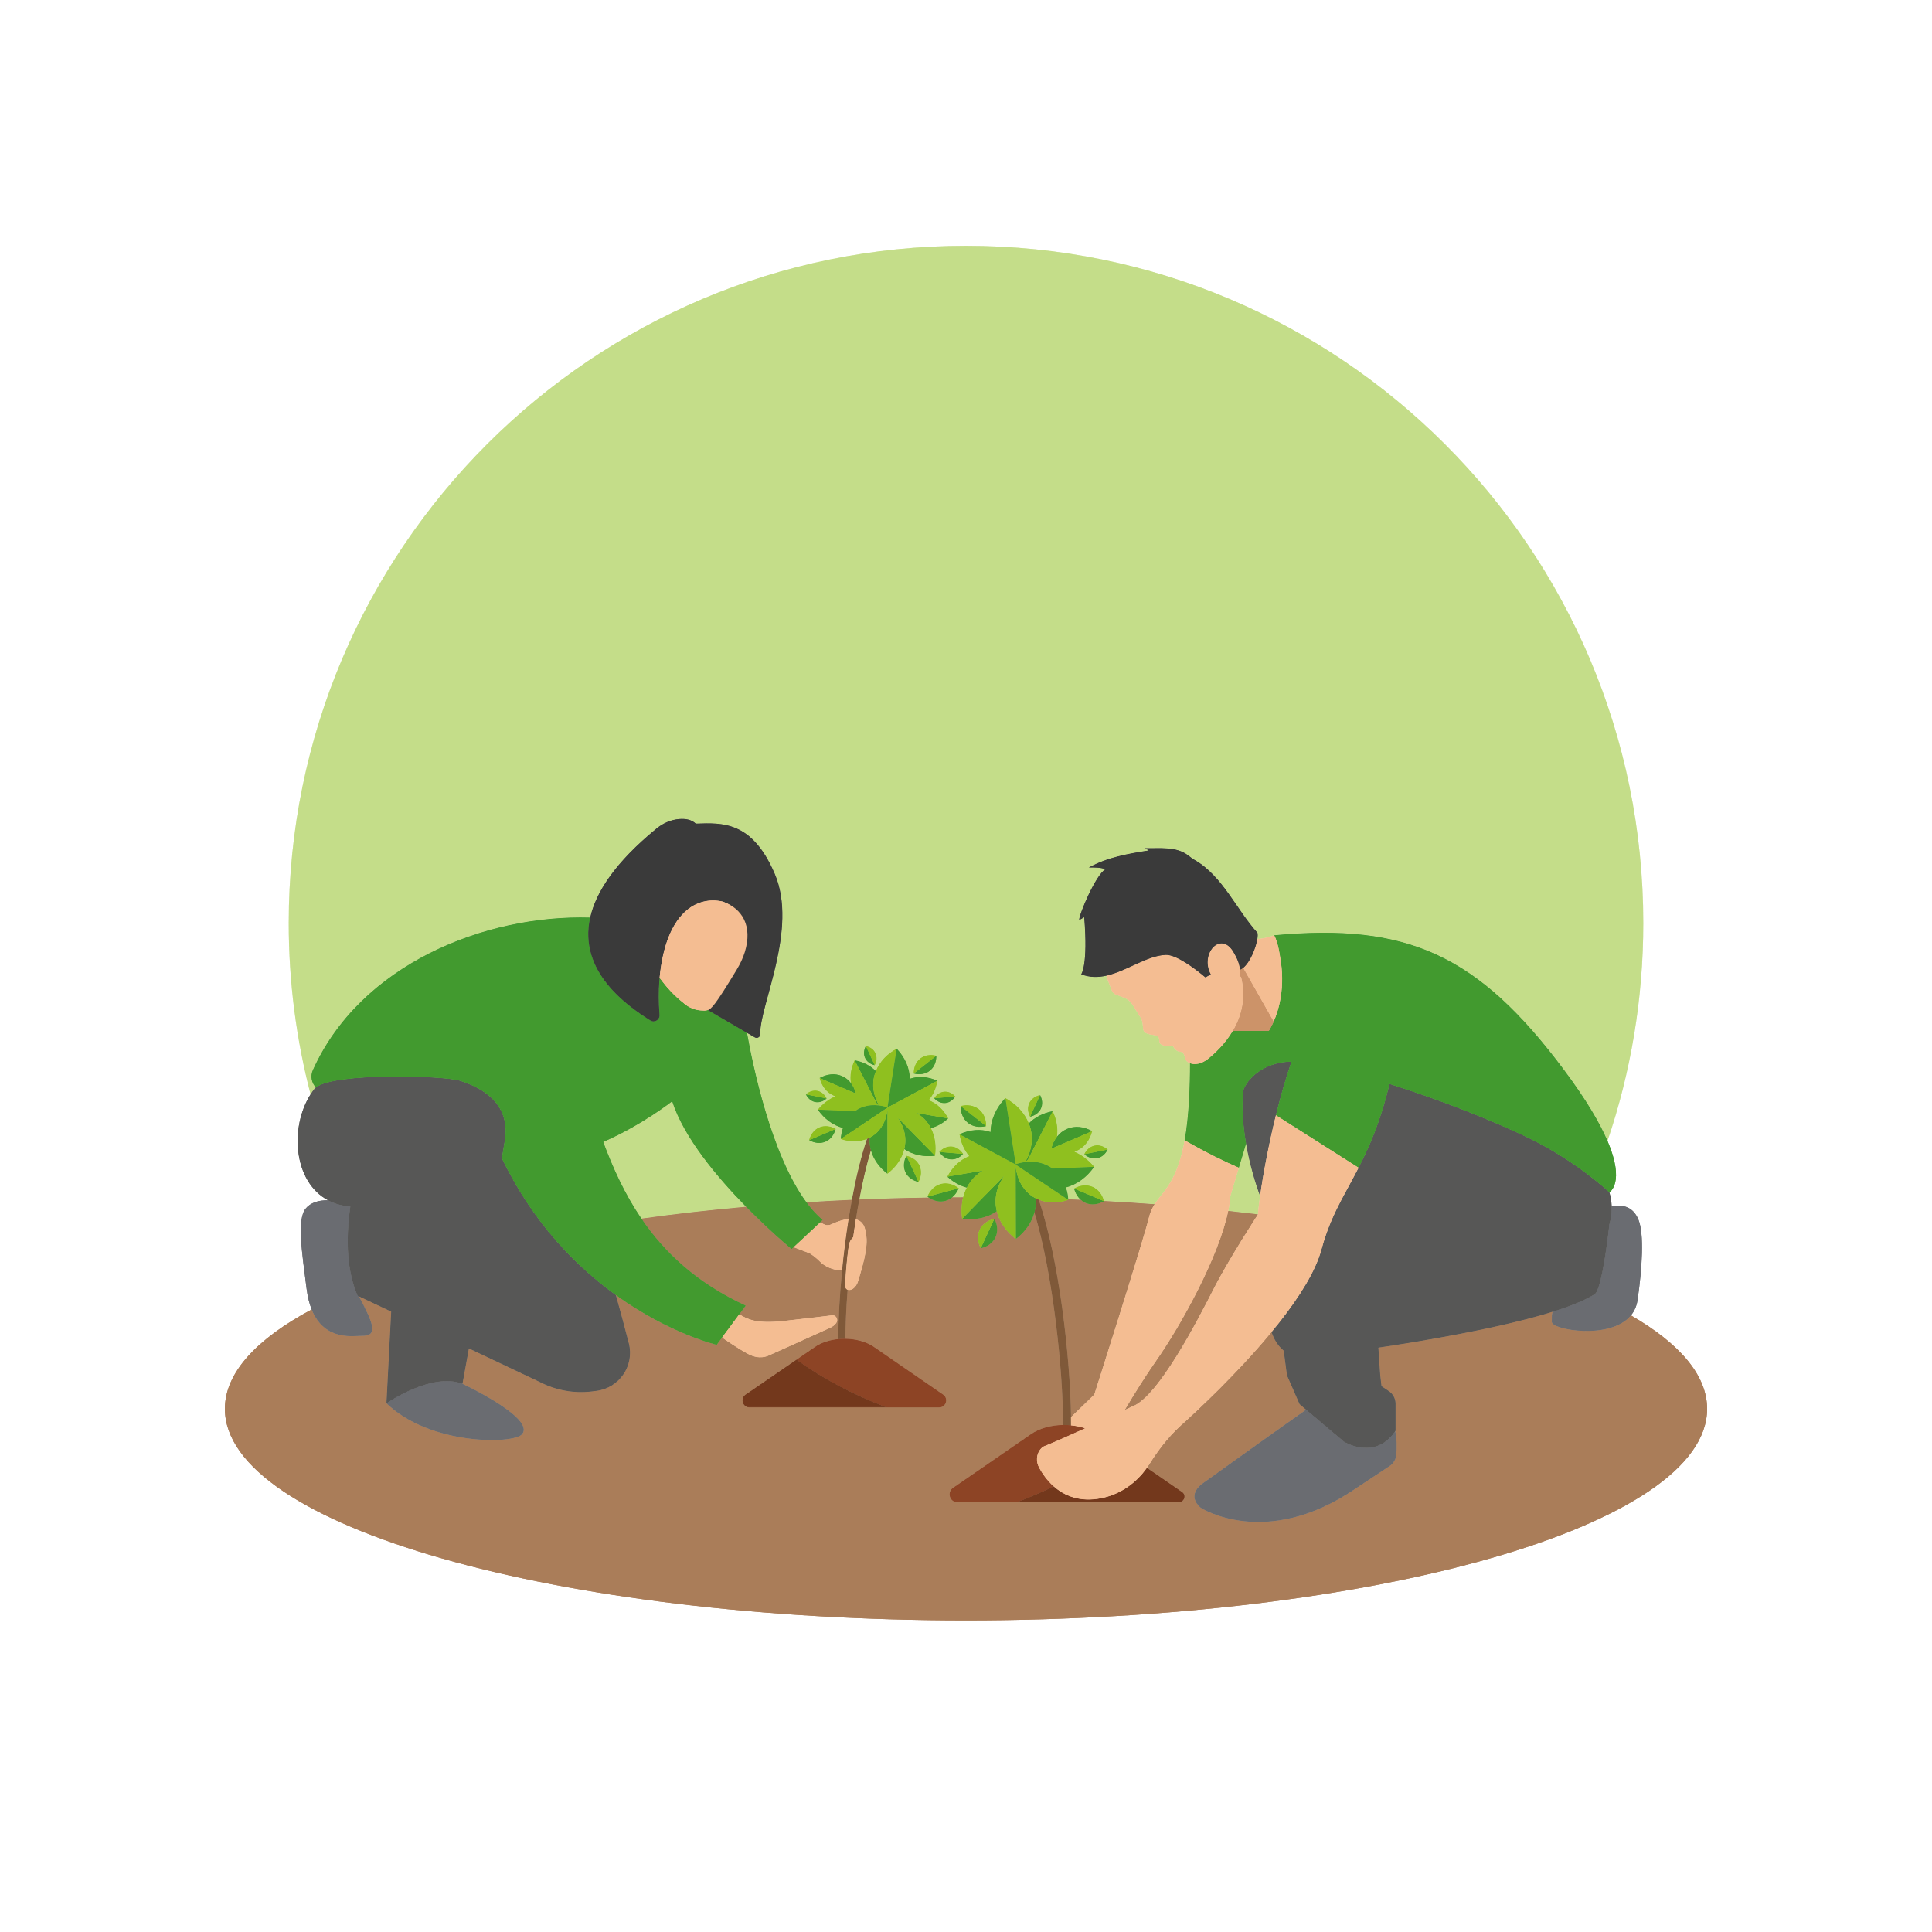 <?xml version="1.0" encoding="utf-8"?>
<!-- Generator: Adobe Illustrator 24.0.3, SVG Export Plug-In . SVG Version: 6.00 Build 0)  -->
<svg version="1.1" xmlns="http://www.w3.org/2000/svg" xmlns:xlink="http://www.w3.org/1999/xlink" x="0px" y="0px"
	 viewBox="0 0 512 512" style="enable-background:new 0 0 512 512;" xml:space="preserve">
<style type="text/css">
	.st0{fill:#AA7D59;}
	.st1{fill:none;}
	.st2{fill:#469936;}
	.st3{fill:#429A2F;}
	.st4{fill:#38772B;}
	.st5{fill:#8FC01F;}
	.st6{fill:#595959;}
	.st7{fill:#FFFFFF;}
	.st8{fill:#FF5D55;}
	.st9{fill:#D1A388;}
	.st10{fill:#43454C;}
	.st11{fill:#8A674F;}
	.st12{fill:#A15517;}
	.st13{fill:#F4C8AC;}
	.st14{fill:#DB9A81;}
	.st15{fill:#DEA680;}
	.st16{fill:#CA7A3A;}
	.st17{fill:none;stroke:#C2945F;stroke-width:0;stroke-linecap:round;stroke-linejoin:round;}
	.st18{fill:#C2945F;}
	.st19{fill:#E3B39A;}
	.st20{fill:#A67C63;}
	.st21{fill:#F2DA78;}
	.st22{opacity:0.33;fill:#38772B;}
	.st23{fill:#C8E9ED;}
	.st24{fill:#74C4D0;}
	.st25{fill:#8ACED8;}
	.st26{fill:#4899CF;}
	.st27{fill:#504036;}
	.st28{fill:#77634C;}
	.st29{fill:#C9C9C9;}
	.st30{fill:none;stroke:#77634C;stroke-width:0;stroke-linecap:round;stroke-linejoin:round;}
	.st31{fill:#E5E5E5;}
	.st32{fill:#AEE1F8;}
	.st33{fill:#75D0F3;}
	.st34{fill:#BBD877;}
	.st35{fill:#EAEAEA;}
	.st36{fill:#FFA834;}
	.st37{fill:#FDBE31;}
	.st38{fill:none;stroke:#575756;stroke-miterlimit:10;}
	.st39{opacity:0.62;fill:#84CBD8;}
	.st40{fill:#E9E9EA;}
	.st41{fill:#F2F2F2;}
	.st42{fill:#E2E2E2;}
	.st43{fill:#92C01F;}
	.st44{fill:#585758;}
	.st45{fill:#469835;}
	.st46{fill:#C3D66B;}
	.st47{fill:#F7B782;}
	.st48{fill:#E89C64;}
	.st49{fill:#FCCFB6;}
	.st50{fill:#718C56;}
	.st51{fill:#597242;}
	.st52{fill:#86AD66;}
	.st53{fill:#93C01F;}
	.st54{fill:#575756;}
	.st55{fill:#BCD77C;}
	.st56{fill:#F68A2C;}
	.st57{fill:none;stroke:#333333;stroke-miterlimit:10;}
	.st58{fill:#EF9D4B;}
	.st59{fill:#FCBD42;}
	.st60{fill:#FDB62F;}
	.st61{fill:#DC4D42;}
	.st62{opacity:0.64;fill:#BBD877;}
	.st63{fill:#F4BD92;}
	.st64{fill:#7F5939;}
	.st65{fill:#8D4425;}
	.st66{fill:#73381C;}
	.st67{fill:#6A6C71;}
	.st68{fill:#CC9369;}
	.st69{fill:#3A3A3A;}
	.st70{fill:#5D6064;}
	.st71{fill:#828282;}
	.st72{fill:#FFA230;}
	.st73{fill:#FDC353;}
	.st74{fill:#855D3D;}
	.st75{fill:#D4946B;}
	.st76{fill:none;stroke:#FFFFFF;stroke-width:12;stroke-miterlimit:10;}
	.st77{opacity:0.42;fill:#BBD877;}
	.st78{fill:#D9D9D9;}
	.st79{fill:#535457;}
	.st80{fill:#E5BCA5;}
	.st81{fill:none;stroke:#8FC01F;stroke-width:0;stroke-linecap:round;stroke-linejoin:round;}
	.st82{fill:#F8A62B;}
	.st83{fill:#FBCE28;}
	.st84{opacity:0.42;fill:#BBD877;enable-background:new    ;}
	.st85{fill:#F7CBA4;}
	.st86{fill:#EAE0D3;}
	.st87{fill:#D6C8B0;}
	.st88{fill:#2F373B;}
	.st89{fill:#EA2F69;}
	.st90{fill:#FFD62C;}
	.st91{fill:#FFB92E;}
	.st92{fill:#D9F5FF;}
	.st93{fill:#FFFDFE;}
	.st94{fill:#BA907B;}
	.st95{fill:#4398D1;}
	.st96{fill:#3E8CC7;}
	.st97{fill:#DBAB95;}
	.st98{fill:none;stroke:#F4C8AC;stroke-miterlimit:10;}
	.st99{fill:#D6D6D6;}
	.st100{opacity:0.48;fill:#AEE1F8;}
	.st101{fill:#5D5F68;}
	.st102{fill:#FFE8AE;}
	.st103{fill:#EFD59A;}
	.st104{fill:#787B87;}
	.st105{fill:none;stroke:#6A6C71;stroke-width:2;stroke-linecap:round;stroke-linejoin:round;stroke-miterlimit:10;}
	.st106{fill:#FEC9A3;}
	.st107{fill:#959868;}
	.st108{fill:#EFEFEF;}
	.st109{fill:#A5CC6D;}
	.st110{fill:#86B8EA;}
	.st111{fill:#5E4A3B;}
	.st112{fill:#BA8361;}
	.st113{fill:#E27171;}
	.st114{opacity:0.59;fill:#FFFFFF;}
	.st115{fill:#E28D30;}
	.st116{fill:#F4F4F4;}
	.st117{fill:#126099;}
	.st118{fill:#DE4C3C;}
	.st119{fill:#75462E;}
	.st120{fill:#5E3825;}
	.st121{fill:#8C421C;}
	.st122{fill:#733616;}
	.st123{fill:#F2BB80;}
	.st124{fill:#FFC878;}
	.st125{fill:#FCCC8B;}
	.st126{fill:#4799CF;}
	.st127{fill:#428DC5;}
	.st128{fill:#0F3E8A;}
	.st129{fill:#FDE60A;}
</style>
<g id="Capa_1">
</g>
<g id="Layer_2">
	<g>
		<path class="st62" d="M159.857,302.629c2.571,6.884,5.699,13.825,10.129,20.328
			c8.895-1.239,18.163-2.293,27.749-3.142c-7.592-7.743-16.523-18.346-19.602-27.969
			C178.132,291.845,170.277,298.08,159.857,302.629z"/>
		<path class="st62" d="M83.721,288.184c-1.145-1.172-1.536-2.974-0.814-4.58
			c12.559-27.948,45.506-41.266,73.503-40.425c1.497-6.709,6.55-14.573,17.561-23.6
			c1.714-1.407,3.794-2.334,6.003-2.52c1.576-0.138,3.258,0.091,4.42,1.216
			c7.11-0.247,14.901-0.681,20.896,13.237c6.346,14.734-4.109,35.196-3.799,42.504
			c0.033,0.778-0.792,1.286-1.465,0.895l-2.066-1.203c1.509,8.504,6.39,32.232,15.74,44.907
			c3.982-0.25,8.006-0.468,12.074-0.647c1.097-5.935,2.438-11.539,4.022-16.173
			c-2.134,0.873-4.58,0.861-6.981,0.056c0.066-1.027,0.267-2.007,0.576-2.927
			c-2.629-0.68-4.937-2.407-6.654-4.847c1.336-1.591,2.931-2.804,4.677-3.559
			c-0.17-0.055-0.34-0.108-0.506-0.179c-1.88-0.809-3.156-2.531-3.698-4.66
			c1.919-1.07,4.046-1.328,5.926-0.519c0.945,0.407,1.737,1.045,2.36,1.848
			c-0.295-1.965,0.062-4.042,0.998-6.017c2.228,0.413,4.183,1.394,5.617,2.871
			c0.986-2.483,2.94-4.54,5.516-5.951c2.184,2.295,3.456,5.085,3.471,7.977
			c2.301-0.803,4.876-0.575,7.312,0.517c-0.325,1.983-1.103,3.762-2.292,5.153
			c2.175,0.85,3.961,2.567,5.159,4.834c-1.37,1.265-2.939,2.148-4.589,2.573
			c1.111,2.15,1.471,4.695,1.098,7.332c-3.002,0.358-5.864-0.226-8.142-1.772
			c-0.61,2.528-2.199,4.789-4.469,6.528c-2.182-1.686-3.74-3.852-4.386-6.274
			c-1.178,3.905-2.207,8.391-3.086,13.109c6.063-0.25,12.213-0.423,18.442-0.511
			c-0.127-0.085-0.255-0.168-0.378-0.263c0.694-1.665,1.935-2.912,3.559-3.345
			c1.624-0.433,3.321,0.03,4.752,1.127c-0.41,0.982-1.014,1.813-1.771,2.423
			c0.976-0.005,1.953-0.01,2.933-0.011c0.228-0.903,0.555-1.765,0.975-2.579
			c-1.859-0.479-3.626-1.474-5.17-2.899c1.35-2.555,3.363-4.49,5.813-5.447
			c-1.34-1.567-2.216-3.571-2.582-5.806c2.744-1.231,5.645-1.487,8.238-0.583
			c0.017-3.258,1.451-6.403,3.911-8.989c2.902,1.59,5.104,3.908,6.215,6.706
			c1.616-1.665,3.819-2.769,6.329-3.235c1.055,2.225,1.457,4.566,1.125,6.78
			c0.702-0.906,1.594-1.625,2.659-2.083c2.118-0.911,4.516-0.621,6.677,0.585
			c-0.611,2.398-2.048,4.339-4.167,5.25c-0.187,0.08-0.379,0.14-0.57,0.202
			c1.968,0.85,3.765,2.217,5.27,4.01c-1.934,2.749-4.535,4.695-7.497,5.461
			c0.334,0.994,0.551,2.051,0.633,3.157c1.114,0.044,2.228,0.088,3.336,0.137
			c-0.861-0.748-1.474-1.792-1.79-3.006c1.57-0.887,3.316-1.108,4.863-0.452
			c1.532,0.65,2.58,2.039,3.041,3.761c4.536,0.244,9.018,0.531,13.438,0.862
			c2.004-3.1,5.106-5.173,7.289-13.772c0.252-1.001,0.474-2.064,0.673-3.172
			c1.164-6.526,1.417-14.625,1.417-20.427c-0.701-0.264-1.164-0.737-1.262-1.236
			c-0.266-1.359-0.76-1.773-0.76-1.773c-1.963,0.127-2.532-1.709-2.532-1.709
			c-1.23,0.423-2.32,0.099-2.987-0.221c-0.384-0.184-0.601-0.581-0.578-1.006
			c0.03-0.56-0.138-1.337-1.246-1.495c-1.773-0.253-2.912-0.506-3.039-1.646
			c-0.052-0.473-0.105-0.989-0.148-1.432c-0.071-0.725-0.346-1.41-0.795-1.984l-1.908-3.056
			c-0.52-0.833-1.299-1.473-2.218-1.82l-2.184-0.826c-0.491-0.197-0.873-0.589-1.056-1.085
			c-0.425-1.151-1.015-2.539-1.517-3.9c-2.173,0.475-4.376,0.491-6.608-0.379
			c-0-0.002,1.849-2.312,0.798-15.126c-0.42,0.258-0.897,0.523-1.335,0.744
			c-0.095-1.347,4.353-11.942,6.939-13.452c-0-0.002-0-0.002-0-0.004
			c-1.305-0.513-2.924-0.477-4.366-0.455c-0.002,0-0.003-0.003-0.001-0.004
			c4.935-2.738,10.463-3.662,15.842-4.514c-0.317-0.193-0.576-0.464-1.019-0.595
			c4.045,0.068,8.357-0.53,11.488,1.895c0.546,0.423,1.086,0.857,1.687,1.197
			c7.404,4.203,11.22,13.348,16.672,19.316c0,0,0,0,0,0.001
			c0.1,0.379,0.082,0.961-0.029,1.653c2.291-0.101,4.473-0.988,4.473-0.988
			c0,0,0,0,0,0l0-0.001c35.218-3.28,53.964,5.099,76.752,35.615
			c6.054,8.105,9.585,14.238,11.567,18.875c6.15-18.117,9.488-37.533,9.488-57.729
			c0-99.126-80.358-179.484-179.484-179.484c-99.126,0-179.484,80.358-179.484,179.484
			c0,15.682,2.017,30.892,5.795,45.391c0.316-0.496,0.646-0.98,1.004-1.436
			C83.425,288.445,83.56,288.312,83.721,288.184z M243.413,313.225
			c-1.561-0.354-2.841-1.249-3.467-2.602s-0.48-2.908,0.262-4.326
			c1.561,0.353,2.841,1.249,3.467,2.602C244.301,310.252,244.155,311.807,243.413,313.225z
			 M293.54,304.645c-0.587,1.19-1.557,2.048-2.77,2.29c-1.213,0.242-2.438-0.177-3.437-1.05
			c0.587-1.19,1.557-2.048,2.77-2.29C291.315,303.353,292.54,303.772,293.54,304.645z
			 M272.761,292.358c0.518-1.122,1.579-1.865,2.873-2.159c0.616,1.176,0.738,2.465,0.22,3.587
			c-0.519,1.123-1.579,1.865-2.873,2.159C272.365,294.77,272.243,293.481,272.761,292.358z
			 M259.388,293.95c1.321,1.039,1.969,2.675,1.949,4.478c-1.748,0.443-3.49,0.199-4.811-0.84
			s-1.969-2.675-1.949-4.478C256.326,292.666,258.068,292.911,259.388,293.95z M255.231,305.805
			c-0.893,0.982-2.062,1.539-3.294,1.437s-2.294-0.843-3.014-1.958
			c0.893-0.982,2.062-1.539,3.294-1.437C253.449,303.949,254.511,304.69,255.231,305.805z
			 M253.162,290.582c-0.639,0.989-1.581,1.647-2.675,1.737c-1.094,0.09-2.131-0.404-2.924-1.275
			c0.639-0.99,1.581-1.647,2.675-1.738C251.332,289.216,252.37,289.71,253.162,290.582z
			 M243.874,280.523c1.172-0.922,2.718-1.139,4.27-0.746c0.018,1.601-0.558,3.052-1.73,3.974
			c-1.172,0.922-2.718,1.139-4.27,0.746C242.127,282.896,242.702,281.444,243.874,280.523z
			 M229.456,277.194c1.149,0.261,2.09,0.92,2.55,1.917c0.46,0.996,0.352,2.14-0.195,3.184
			c-1.148-0.261-2.089-0.92-2.549-1.917C228.801,279.381,228.909,278.237,229.456,277.194z
			 M217.141,298.777c1.373-0.582,2.922-0.386,4.316,0.401c-0.404,1.549-1.34,2.799-2.713,3.381
			s-2.922,0.386-4.316-0.401C214.832,300.609,215.768,299.359,217.141,298.777z M216.615,289.083
			c1.076,0.215,1.937,0.977,2.458,2.033c-0.887,0.775-1.974,1.147-3.051,0.932
			c-1.076-0.215-1.937-0.976-2.458-2.032C214.452,289.24,215.539,288.868,216.615,289.083z"/>
		<path class="st62" d="M325.488,320.92c2.656,0.287,5.286,0.588,7.885,0.907
			c0.123-1.422,0.313-3.073,0.566-4.914c-1.131-2.991-2.715-8.107-3.716-13.853l-1.924,6.399
			l-2.263,7.522C325.966,318.198,325.774,319.522,325.488,320.92z"/>
		<path class="st0" d="M432.209,348.585c-5.431,6.593-20.997,3.814-20.949,1.719
			c0.031-1.376-0.091-2.122,0.302-2.721c-14.282,4.482-35.589,7.966-46.296,9.552
			c0.262,3.743,0.428,6.169,0.428,6.302c0,0.627,0.413,3.937,0.413,3.937l1.921,1.278
			c1.125,0.749,1.802,2.011,1.802,3.362v7.147c-0.031,0.046-0.061,0.084-0.092,0.13
			c-0,0-0,0-0,0.001c0.487,2.002,0.434,4.472,0.305,6.17
			c-0.094,1.241-0.765,2.364-1.802,3.052l-9.225,6.115c-23.661,16.068-40.789,4.944-40.789,4.944
			c-4.238-3.708,0.883-6.71,0.883-6.71s16.502-11.86,27.033-19.278l-1.723-1.456l-3.348-7.652
			l-0.856-6.533c-1.6-1.324-2.617-3.08-3.231-4.96c-0.001,0.001-0.002,0.002-0.003,0.004
			c-8.998,10.916-19.83,20.991-23.973,24.714c-3.683,3.315-6.548,7.319-8.433,10.359
			c-0.201,0.324-0.429,0.626-0.647,0.938l9.335,6.424c1.163,0.8,0.596,2.621-0.815,2.621h-1.564
			c-0.169,0.043-0.347,0.073-0.539,0.073h-56.589c-2.048,0-2.871-2.643-1.184-3.805l20.607-14.194
			c2.219-1.55,5.313-2.411,8.512-2.467c0.016-0.015,0.031-0.031,0.047-0.046
			c0.001-14.376-2.652-39.897-7.609-56.324c-0.728,2.729-2.483,5.17-4.942,7.07
			c-2.558-1.96-4.349-4.507-5.036-7.355c-2.566,1.742-5.791,2.4-9.174,1.997
			c-0.279-1.972-0.188-3.898,0.262-5.682c-0.98,0.001-1.957,0.005-2.933,0.011
			c-0.526,0.424-1.122,0.744-1.788,0.922c-1.484,0.396-3.027,0.037-4.374-0.865
			c-6.229,0.088-12.379,0.261-18.442,0.511c-0.321,1.721-0.622,3.471-0.901,5.238
			c1.371,0.339,2.417,1.385,2.648,3.648c0.01,0.043,0.02,0.077,0.029,0.121
			c0.812,3.608-1.144,9.395-1.997,12.421c-0.602,2.136-2.051,2.807-2.873,2.482
			c-0.38,4.869-0.574,9.345-0.573,13.004c2.853,0.042,5.62,0.812,7.593,2.192l18.29,12.6
			c1.5,1.03,0.77,3.38-1.05,3.38h-50.22c-0.19,0-0.36-0.02-0.52-0.07
			c-1.43-0.4-1.88-2.39-0.53-3.31l13.48-9.25l4.87-3.35c1.657-1.159,3.877-1.883,6.235-2.113
			c-0.015-4.974,0.321-11.375,0.99-18.215c-2.3,0.036-4.648-1.006-5.936-2.373
			c-0.627-0.668-1.514-1.369-2.458-2.031c-0.257-0.183-3.568-1.364-4.489-1.752l-0.519,0.485
			c0,0-5.528-4.54-12.04-11.181c-9.586,0.849-18.854,1.903-27.749,3.142
			c6.097,8.949,14.657,17.067,27.632,23.055l-1.707,2.302c2.233,1.271,4.421,2.582,11.845,1.751
			c7.213-0.807,11.91-1.389,12.85-1.507c0.117-0.015,0.232-0.003,0.345,0.032
			c0.859,0.273,1.192,1.311,0.654,2.033c-0.392,0.526-0.909,0.942-1.506,1.213
			c-3.555,1.613-16.338,7.41-16.533,7.459c-0.227,0.057-2.265,1.133-5.266-0.453
			c-3.001-1.586-6.908-4.36-6.908-4.36l0.222-0.37l-1.682,2.269c0,0-12.439-2.893-26.733-13.187
			c1.319,4.705,2.484,9.091,3.434,12.783c1.525,5.923-2.494,11.837-8.562,12.606l-1.071,0.136
			c-4.795,0.608-9.661-0.258-13.952-2.482l-18.793-8.901c-1.049,5.843-1.698,9.387-1.698,9.387
			l0.088,0.057c0,0,19.727,9.252,15.574,13.413c-2.494,2.498-24.292,2.816-35.793-8.314l1.258-24.286
			l-8.551-4.05c3.553,6.847,5.39,10.604,0.706,10.464c-1.951-0.058-9.805,1.55-13.238-6.982
			c-14.672,7.852-22.999,16.816-22.999,26.337c0,30.958,87.931,56.054,196.399,56.054
			c108.469,0,196.4-25.096,196.4-56.054C452.4,364.465,445.129,356.056,432.209,348.585z
			 M259.613,325.923c0.705-1.525,2.147-2.534,3.906-2.932c0.836,1.598,1.001,3.35,0.295,4.875
			c-0.705,1.525-2.146,2.534-3.906,2.932C259.072,329.199,258.908,327.448,259.613,325.923z"/>
		<path class="st0" d="M306.322,360.715c-2.759,3.933-5.68,8.615-8.258,12.948
			c1.213-0.569,1.949-0.916,1.949-0.916c6.933-2.477,17.498-23.109,21.626-31.197
			c4.12-8.088,11.734-19.723,11.734-19.723c0-0,0-0.001,0-0.001
			c-2.599-0.318-5.229-0.62-7.885-0.907C323.005,333.055,313.025,351.166,306.322,360.715z"/>
		<path class="st0" d="M275.254,317.919c5.429,15.88,8.349,41.873,8.56,57.659
			c3.274-3.195,6.186-6.018,6.186-6.018s13.019-40.798,14.456-46.83
			c0.35-1.475,0.884-2.585,1.532-3.589c-4.42-0.331-8.902-0.618-13.438-0.862
			c0.004,0.017,0.011,0.032,0.015,0.048c-1.57,0.887-3.316,1.108-4.863,0.452
			c-0.47-0.199-0.889-0.476-1.266-0.803c-1.108-0.049-2.222-0.093-3.336-0.137
			c0.004,0.048,0.013,0.093,0.016,0.14C280.413,318.887,277.658,318.901,275.254,317.919z"/>
		<path class="st0" d="M217.997,323.308l-0.684,0.64c0.418,0.202,1.264,0.606,1.338,0.63
			c0.495,0.17,1.052,0.153,1.553-0.084c1.244-0.584,3.028-1.295,4.704-1.468
			c0.269-1.704,0.557-3.393,0.865-5.059c-4.069,0.179-8.092,0.397-12.074,0.647
			C215.039,320.43,216.47,322.023,217.997,323.308z"/>
		<path class="st63" d="M281.741,377.603c-0.016,0.015-0.031,0.031-0.047,0.046
			c0.016-0,0.031-0.001,0.047-0.001C281.741,377.633,281.741,377.618,281.741,377.603z"/>
		<path class="st64" d="M282.019,377.639c0.608,0,1.21,0.039,1.808,0.097
			c0.002-0.695-0.002-1.416-0.012-2.159c-0.211-15.786-3.131-41.778-8.56-57.659
			c-0.273-0.112-0.544-0.229-0.808-0.368c0.024,0.29,0.058,0.577,0.059,0.871
			c0.002,0.979-0.128,1.934-0.374,2.857c4.957,16.427,7.61,41.948,7.609,56.324c0,0.015,0,0.03,0,0.045
			C281.834,377.647,281.926,377.639,282.019,377.639z"/>
		<path class="st3" d="M271.678,307.972c0.243-0.242,0.495-0.469,0.751-0.69l6.542-12.805
			c-2.51,0.466-4.713,1.57-6.329,3.235c0.303,0.763,0.541,1.555,0.67,2.386
			C273.738,302.835,273.101,305.541,271.678,307.972z"/>
		<path class="st3" d="M278.756,304.352l10.676-4.593c-2.162-1.206-4.559-1.497-6.677-0.585
			c-1.065,0.458-1.957,1.177-2.659,2.083c-0.684,0.882-1.185,1.942-1.49,3.112
			C278.655,304.361,278.706,304.359,278.756,304.352z"/>
		<path class="st3" d="M269.013,308.632c0.003-0.002,0.005-0.004,0.008-0.007
			c-0.005,0.002-0.01,0.004-0.015,0.006C269.008,308.632,269.01,308.632,269.013,308.632z"/>
		<path class="st5" d="M269.18,308.543c3.331-1.095,6.744-0.866,9.461,0.959
			c0.088,0.059,0.164,0.13,0.249,0.192l11.076-0.472c-1.505-1.793-3.303-3.16-5.27-4.01
			c0.191-0.062,0.383-0.122,0.57-0.202c2.118-0.912,3.556-2.852,4.167-5.25l-10.676,4.593
			c-0.05,0.007-0.101,0.009-0.151,0.016c0.305-1.17,0.807-2.23,1.49-3.112
			c0.332-2.214-0.07-4.555-1.125-6.78l-6.542,12.805c-0.256,0.222-0.508,0.448-0.751,0.69
			c1.423-2.432,2.06-5.137,1.634-7.875c-0.129-0.831-0.367-1.623-0.67-2.386
			c-1.111-2.798-3.313-5.116-6.215-6.706l2.727,17.515C269.163,308.528,269.171,308.536,269.18,308.543z
			"/>
		<path class="st3" d="M260.471,310.217l-9.425,1.613c1.544,1.425,3.312,2.42,5.17,2.899
			c0.505-0.978,1.134-1.89,1.923-2.697C258.842,311.315,259.626,310.713,260.471,310.217z"/>
		<path class="st3" d="M266.202,311.521l-11.222,11.47c3.383,0.403,6.608-0.254,9.174-1.997
			c-0.199-0.828-0.319-1.678-0.321-2.55C263.828,315.925,264.697,313.566,266.202,311.521z"/>
		<path class="st3" d="M274.446,317.551c-0.296-0.155-0.59-0.317-0.872-0.506
			c-2.618-1.758-4.099-4.679-4.425-8.02l0.039,19.324c2.459-1.9,4.214-4.341,4.942-7.07
			c0.246-0.923,0.376-1.878,0.374-2.857C274.505,318.128,274.47,317.84,274.446,317.551z"/>
		<path class="st5" d="M269.15,309.026c0.326,3.34,1.807,6.261,4.425,8.02
			c0.282,0.189,0.576,0.351,0.872,0.506c0.263,0.138,0.534,0.256,0.808,0.368
			c2.403,0.983,5.159,0.969,7.863,0.062l-13.991-9.396c0.008-0.003,0.015-0.006,0.023-0.009
			l-14.871-7.999c0.366,2.235,1.242,4.239,2.582,5.806c-2.45,0.957-4.463,2.893-5.813,5.447
			l9.425-1.613c-0.845,0.496-1.629,1.098-2.331,1.815c-0.789,0.807-1.418,1.719-1.923,2.697
			c-0.42,0.814-0.747,1.676-0.975,2.579c-0.45,1.784-0.541,3.709-0.262,5.682l11.222-11.47
			c-1.505,2.045-2.374,4.404-2.369,6.923c0.002,0.872,0.121,1.722,0.321,2.55
			c0.687,2.848,2.478,5.396,5.036,7.355L269.15,309.026z M269.013,308.632
			c-0.002-0-0.005-0-0.008-0c0.005-0.002,0.01-0.004,0.015-0.006
			C269.018,308.628,269.015,308.63,269.013,308.632z"/>
		<path class="st5" d="M269.144,308.553c0.001-0,0.003-0.001,0.005-0.001v-0.035
			c-0.004,0.003-0.007,0.006-0.011,0.009C269.14,308.535,269.143,308.544,269.144,308.553z"/>
		<path class="st3" d="M269.149,308.575c-0.008,0.003-0.015,0.006-0.023,0.009l13.991,9.396
			c-0.003-0.047-0.012-0.093-0.016-0.14c-0.082-1.106-0.299-2.163-0.633-3.157
			c2.962-0.767,5.563-2.712,7.497-5.461l-11.076,0.472c-0.085-0.062-0.161-0.133-0.249-0.192
			c-2.716-1.824-6.13-2.054-9.461-0.959c-0.009-0.007-0.017-0.015-0.026-0.022l-2.727-17.515
			c-2.46,2.586-3.894,5.73-3.911,8.989c-2.593-0.905-5.494-0.648-8.238,0.583L269.149,308.575z
			 M269.149,308.552c-0.001,0-0.003,0.001-0.005,0.001c-0.002-0.009-0.004-0.018-0.006-0.028
			c0.004-0.003,0.007-0.006,0.011-0.009V308.552z"/>
		<path class="st3" d="M263.814,327.865c0.705-1.525,0.541-3.277-0.295-4.875l-3.61,7.807
			C261.667,330.399,263.109,329.391,263.814,327.865z"/>
		<path class="st5" d="M263.518,322.991c-1.759,0.398-3.2,1.407-3.906,2.932
			c-0.705,1.525-0.54,3.277,0.295,4.875L263.518,322.991z"/>
		<path class="st3" d="M254.079,314.896l-8.311,2.218c0.123,0.095,0.251,0.178,0.378,0.263
			c1.347,0.902,2.89,1.26,4.374,0.865c0.666-0.178,1.262-0.498,1.788-0.922
			C253.066,316.709,253.67,315.878,254.079,314.896z"/>
		<path class="st5" d="M249.328,313.769c-1.624,0.433-2.865,1.68-3.559,3.345l8.311-2.218
			C252.648,313.798,250.951,313.335,249.328,313.769z"/>
		<path class="st3" d="M256.526,297.588c1.321,1.039,3.063,1.284,4.811,0.84l-6.76-5.318
			C254.558,294.913,255.206,296.548,256.526,297.588z"/>
		<path class="st5" d="M259.388,293.95c-1.321-1.039-3.063-1.284-4.811-0.84l6.76,5.318
			C261.357,296.624,260.709,294.989,259.388,293.95z"/>
		<path class="st3" d="M292.566,318.327l-7.919-3.357c0.316,1.214,0.929,2.258,1.79,3.006
			c0.376,0.327,0.795,0.604,1.266,0.803C289.25,319.435,290.995,319.214,292.566,318.327z"/>
		<path class="st5" d="M292.566,318.327c-0.004-0.017-0.011-0.032-0.015-0.048
			c-0.462-1.722-1.509-3.111-3.041-3.761c-1.547-0.656-3.292-0.435-4.863,0.452L292.566,318.327z"/>
		<path class="st3" d="M290.77,306.935c1.212-0.242,2.182-1.1,2.77-2.29l-6.207,1.24
			C288.333,306.758,289.558,307.177,290.77,306.935z"/>
		<path class="st5" d="M287.333,305.885l6.207-1.24c-1-0.873-2.225-1.292-3.437-1.05
			C288.89,303.837,287.921,304.695,287.333,305.885z"/>
		<path class="st3" d="M275.854,293.786c0.518-1.123,0.396-2.411-0.22-3.587l-2.653,5.747
			C274.275,295.652,275.335,294.909,275.854,293.786z"/>
		<path class="st5" d="M275.634,290.199c-1.294,0.294-2.354,1.037-2.873,2.159
			c-0.518,1.123-0.396,2.412,0.22,3.587L275.634,290.199z"/>
		<path class="st3" d="M251.937,307.242c1.232,0.102,2.401-0.455,3.294-1.437l-6.308-0.521
			C249.643,306.399,250.704,307.14,251.937,307.242z"/>
		<path class="st5" d="M248.923,305.284l6.308,0.521c-0.72-1.115-1.781-1.856-3.014-1.958
			C250.985,303.745,249.816,304.302,248.923,305.284z"/>
		<path class="st65" d="M279.268,393.924c-1.838-1.62-3.106-3.508-3.9-4.984
			c-0.844-1.569-0.765-3.522,0.365-4.9c0.283-0.345,0.61-0.626,1.017-0.79
			c2.634-1.054,6.765-2.89,10.82-4.736c-1.174-0.39-2.438-0.652-3.744-0.779
			c-0.597-0.058-1.199-0.097-1.808-0.097c-0.093,0-0.185,0.008-0.278,0.009
			c-0.016,0-0.031,0.001-0.047,0.001c-3.199,0.055-6.293,0.916-8.512,2.467l-20.607,14.194
			c-1.687,1.162-0.865,3.805,1.184,3.805h56.589c0.192,0,0.369-0.03,0.539-0.073h-41.231
			C272.974,396.783,276.174,395.401,279.268,393.924z"/>
		<path class="st66" d="M291.899,397.027c-5.794,1.157-9.864-0.665-12.631-3.103
			c-3.094,1.477-6.294,2.86-9.614,4.119h41.231h1.564c1.411,0,1.977-1.821,0.815-2.621l-9.335-6.424
			C301.07,393.083,296.807,396.047,291.899,397.027z"/>
		<path class="st67" d="M356.176,382.058l-10.029-8.47l-0.005-0.004
			c-10.531,7.418-27.033,19.278-27.033,19.278s-5.121,3.002-0.883,6.71
			c0,0,17.127,11.124,40.789-4.944l9.225-6.115c1.038-0.688,1.708-1.81,1.802-3.052
			c0.128-1.698,0.182-4.168-0.305-6.17C364.355,387.18,356.176,382.058,356.176,382.058z"/>
		<path class="st67" d="M426.49,324.496l0.001,0c0,0-1.827,17.154-3.894,18.469
			c-2.552,1.623-6.429,3.172-11.035,4.617c-0.393,0.6-0.27,1.345-0.302,2.721
			c-0.048,2.095,15.518,4.875,20.949-1.719c0.882-1.071,1.507-2.38,1.744-3.989
			c1.284-8.733,1.744-17.57,0.293-21.252c-1.315-3.339-3.796-4.194-7.152-3.737
			C427.16,321.264,426.943,322.904,426.49,324.496z"/>
		<path class="st54" d="M405.109,301.584c-9.194-4.467-23.4-10.113-36.862-14.324
			c-2.416,10.007-5.336,16.626-8.21,22.199c-1.055,2.056-2.102,3.96-3.119,5.84
			c-0.497,0.902-0.979,1.804-1.453,2.706c-1.743,3.348-3.341,6.788-4.64,10.962
			c-0.222,0.711-0.436,1.437-0.634,2.187c-1.529,5.71-5.802,12.468-10.985,19.08
			c-0.725,0.916-1.458,1.832-2.222,2.749c0.614,1.88,1.631,3.636,3.231,4.96l0.856,6.533
			l3.348,7.652l1.723,1.456l0.005,0.004l10.029,8.47c0,0,8.179,5.121,13.561-2.767
			c0-0,0-0,0-0.001c0.031-0.046,0.061-0.084,0.092-0.13v-7.147
			c0-1.352-0.676-2.614-1.802-3.362l-1.921-1.278c0,0-0.413-3.31-0.413-3.937
			c0-0.134-0.167-2.56-0.428-6.302c10.707-1.586,32.013-5.07,46.296-9.552
			c4.607-1.446,8.483-2.995,11.035-4.617c2.067-1.314,3.894-18.469,3.894-18.469l-0.001-0
			c0.453-1.592,0.67-3.231,0.604-4.889c-0-0.001,0-0.002,0-0.003
			c-0.045-1.206-0.244-2.42-0.603-3.631l0,0C426.491,315.972,417.931,307.814,405.109,301.584z"/>
		<path class="st54" d="M335.765,306.218c0.673-3.425,1.468-7.041,2.362-10.664
			c1.2-4.877,2.591-9.754,4.12-14.203c-3.004,0-5.978,0.833-8.493,2.523
			c-1.743,1.17-3.417,2.821-4.296,5.091c-0.456,4.601-0.028,9.546,0.764,14.096
			c1.001,5.746,2.585,10.862,3.716,13.853C334.374,313.786,334.986,310.124,335.765,306.218z"/>
		<path class="st3" d="M337.677,247.868l-0,0.001c1.07,1.934,1.544,5.603,1.544,5.603
			c1.49,8.057-0.298,14.089-1.667,17.238c-0.703,1.605-1.3,2.469-1.3,2.469h-9.554
			c-2.124,3.611-4.944,6.128-6.453,7.354c-1.896,1.541-3.716,1.675-4.879,1.236
			c0,5.802-0.253,13.901-1.417,20.427c6.085,3.486,10.954,5.802,14.349,7.262l1.924-6.399
			c-0.792-4.55-1.22-9.494-0.764-14.096c0.879-2.27,2.553-3.921,4.296-5.091
			c2.515-1.689,5.489-2.523,8.493-2.523c-1.529,4.449-2.92,9.326-4.12,14.203l6.689,4.243
			l15.22,9.663c2.874-5.573,5.794-12.193,8.21-22.199c13.462,4.212,27.668,9.857,36.862,14.324
			c12.822,6.23,21.382,14.388,21.382,14.388l0,0c0-0,4.292-2.42-0.495-13.614
			c-1.983-4.637-5.513-10.77-11.567-18.875C391.64,252.966,372.895,244.588,337.677,247.868z"/>
		<path class="st63" d="M350.191,331.154c0.199-0.749,0.413-1.476,0.634-2.187
			c1.3-4.174,2.897-7.614,4.64-10.962c0.474-0.902,0.956-1.804,1.453-2.706
			c1.017-1.881,2.064-3.784,3.119-5.84l-15.22-9.663l-6.689-4.243
			c-0.895,3.624-1.689,7.239-2.362,10.664c-0.78,3.906-1.391,7.568-1.827,10.695
			c-0.252,1.842-0.443,3.493-0.566,4.914c0,0,0,0.001,0,0.001c0,0-7.614,11.635-11.734,19.723
			c-4.128,8.088-14.693,28.72-21.626,31.197c0,0-0.735,0.347-1.949,0.916
			c2.578-4.333,5.499-9.015,8.258-12.948c6.704-9.549,16.684-27.66,19.166-39.795
			c0.286-1.398,0.478-2.722,0.548-3.939l2.263-7.522c-3.394-1.46-8.264-3.776-14.349-7.262
			c-0.199,1.108-0.42,2.171-0.673,3.172c-2.183,8.599-5.285,10.672-7.289,13.772
			c-0.649,1.003-1.183,2.114-1.532,3.589c-1.437,6.031-14.456,46.83-14.456,46.83
			s-2.912,2.823-6.186,6.018c0.01,0.742,0.014,1.464,0.012,2.159
			c1.306,0.127,2.571,0.389,3.744,0.779c-4.055,1.845-8.186,3.681-10.82,4.736
			c-0.407,0.163-0.734,0.444-1.017,0.79c-1.13,1.377-1.209,3.331-0.365,4.9
			c0.794,1.476,2.062,3.364,3.9,4.984c2.766,2.438,6.837,4.261,12.631,3.103
			c4.908-0.98,9.172-3.943,12.03-8.029c0.218-0.311,0.446-0.614,0.647-0.938
			c1.884-3.04,4.75-7.044,8.433-10.359c4.143-3.723,14.975-13.798,23.973-24.714
			c0.001-0.001,0.002-0.002,0.003-0.004c0.764-0.916,1.497-1.832,2.222-2.749
			C344.389,343.622,348.662,336.864,350.191,331.154z"/>
		<path class="st68" d="M329.475,256.484c-0.284,0.231-0.575,0.406-0.87,0.511
			c0.041,0.529,0.026,1.053-0.054,1.582l0.369,0.445c1.37,5.712-0.067,10.497-2.22,14.157h9.554
			c0,0,0.596-0.864,1.3-2.469L329.475,256.484z"/>
		<path class="st63" d="M329.475,256.484l8.078,14.226c1.368-3.15,3.157-9.181,1.667-17.238
			c0,0-0.474-3.669-1.544-5.603c0,0-0,0-0-0c0,0-2.182,0.887-4.473,0.988
			C332.818,251.258,331.288,255.01,329.475,256.484z"/>
		<path class="st63" d="M320.247,280.533c1.509-1.226,4.329-3.743,6.453-7.354
			c2.153-3.661,3.591-8.446,2.22-14.157l-0.369-0.445c0.08-0.529,0.095-1.052,0.054-1.582
			c-0.113-1.456-0.684-2.959-1.777-4.772c-3.389-5.622-8.909,0.583-5.966,6.012
			c-0.696,0.386-0.72,0.4-1.416,0.787c-2.825-2.386-7.778-6.073-10.521-5.96
			c-5.036,0.207-10.315,4.32-15.79,5.517c0.502,1.361,1.092,2.749,1.517,3.9
			c0.183,0.497,0.565,0.889,1.056,1.085l2.184,0.826c0.918,0.347,1.698,0.987,2.218,1.82l1.908,3.056
			c0.448,0.574,0.724,1.259,0.795,1.984c0.043,0.442,0.096,0.959,0.148,1.432
			c0.127,1.14,1.266,1.393,3.039,1.646c1.108,0.158,1.276,0.935,1.246,1.495
			c-0.022,0.425,0.195,0.822,0.578,1.006c0.667,0.32,1.757,0.644,2.987,0.221
			c0,0,0.57,1.836,2.532,1.709c0,0,0.493,0.414,0.76,1.773c0.098,0.499,0.561,0.972,1.262,1.236
			C316.531,282.209,318.35,282.074,320.247,280.533z"/>
		<path class="st69" d="M319.447,259.021c0.695-0.386,0.72-0.4,1.416-0.787
			c-2.944-5.429,2.576-11.634,5.966-6.012c1.093,1.813,1.664,3.316,1.777,4.772
			c0.295-0.105,0.586-0.279,0.87-0.511c1.812-1.474,3.343-5.227,3.728-7.628
			c0.111-0.692,0.129-1.274,0.029-1.653c-0-0-0-0-0-0.001
			c-5.452-5.968-9.268-15.113-16.672-19.316c-0.601-0.341-1.141-0.775-1.687-1.197
			c-3.132-2.425-7.443-1.828-11.488-1.895c0.442,0.131,0.701,0.402,1.019,0.595
			c-5.379,0.852-10.907,1.776-15.842,4.514c-0.002,0.001-0.001,0.004,0.001,0.004
			c1.442-0.022,3.062-0.058,4.366,0.455c0,0.002,0,0.002,0,0.004
			c-2.587,1.51-7.034,12.105-6.939,13.452c0.438-0.221,0.916-0.487,1.335-0.744
			c1.051,12.814-0.798,15.124-0.798,15.126c2.231,0.871,4.435,0.854,6.608,0.379
			c5.475-1.197,10.754-5.31,15.79-5.517C311.669,252.949,316.622,256.635,319.447,259.021z"/>
		<path class="st67" d="M95.838,354.005c4.684,0.14,2.846-3.617-0.706-10.464l-0.362-0.172
			c-2.733-6.375-3.22-14.362-1.914-23.635c-2.248-0.172-4.218-0.742-5.903-1.641
			c-2.541-0.055-4.681,0.633-5.957,2.213c-2.34,2.896-0.973,11.555,0.266,21.291
			c0.275,2.159,0.742,3.942,1.338,5.426C86.032,355.555,93.886,353.947,95.838,354.005z"/>
		<path class="st63" d="M220.204,324.494c-0.501,0.237-1.058,0.254-1.553,0.084
			c-0.074-0.024-0.921-0.427-1.338-0.63l-7.02,6.562c0.921,0.388,4.232,1.569,4.489,1.752
			c0.944,0.661,1.831,1.363,2.458,2.031c1.288,1.367,3.636,2.409,5.936,2.373
			c0.436-4.452,1.014-9.084,1.733-13.639C223.233,323.199,221.449,323.91,220.204,324.494z"/>
		<path class="st67" d="M102.425,371.877c11.501,11.13,33.299,10.812,35.793,8.314
			c4.153-4.16-15.574-13.413-15.574-13.413l-0.088-0.057l0,0
			C114.394,363.568,102.425,371.877,102.425,371.877z"/>
		<path class="st54" d="M94.769,343.369l0.362,0.172l8.551,4.05l-1.258,24.286
			c0,0,11.969-8.309,20.131-5.155l0,0c0,0,0.648-3.544,1.698-9.387l18.793,8.901
			c4.291,2.224,9.157,3.089,13.952,2.482l1.071-0.136c6.068-0.769,10.087-6.683,8.562-12.606
			c-0.95-3.692-2.116-8.078-3.434-12.783c-10.453-7.528-21.893-19.021-30.193-36.238
			c0.258-1.549,0.516-3.098,0.77-4.643c1.565-9.49-5.439-13.88-11.867-15.905
			c-4.352-1.371-33.218-2.203-38.187,1.776c-0.16,0.128-0.296,0.262-0.405,0.4
			c-0.358,0.456-0.688,0.94-1.004,1.436c-5.545,8.693-4.603,23.144,4.64,28.073
			c1.685,0.899,3.655,1.468,5.903,1.641C91.549,329.007,92.036,336.994,94.769,343.369z"/>
		<path class="st3" d="M217.997,323.308c-1.527-1.285-2.958-2.878-4.298-4.695
			c-9.351-12.676-14.232-36.404-15.74-44.907l-10.37-6.038c-0.314,0.101-0.633,0.154-0.944,0.154
			c-0.109,0-0.218-0.008-0.323-0.021c-1.935,0-3.798-0.722-5.229-2.028
			c-2.556-2.007-4.552-4.266-6.299-6.637c-0.026,0.276-0.056,0.545-0.079,0.827
			c-0.216,2.708-0.217,5.692,0.054,8.968c0.108,1.303-1.302,2.188-2.407,1.491
			c-5.942-3.751-19.172-12.823-15.953-27.244c-27.998-0.841-60.944,12.477-73.503,40.425
			c-0.721,1.605-0.331,3.408,0.814,4.58c4.969-3.979,33.836-3.146,38.187-1.776
			c6.428,2.024,13.433,6.414,11.867,15.905c-0.255,1.544-0.512,3.094-0.77,4.643
			c8.3,17.217,19.74,28.709,30.193,36.238c14.294,10.294,26.733,13.187,26.733,13.187l1.682-2.269
			l4.299-5.798l1.707-2.302c-12.975-5.989-21.535-14.106-27.632-23.055
			c-4.43-6.503-7.558-13.444-10.129-20.328c10.42-4.548,18.275-10.783,18.275-10.783
			c3.079,9.623,12.01,20.226,19.602,27.969c6.512,6.641,12.04,11.181,12.04,11.181l0.519-0.485
			l7.02-6.562L217.997,323.308z"/>
		<path class="st69" d="M172.362,270.422c1.105,0.698,2.515-0.188,2.407-1.491
			c-0.271-3.276-0.271-6.26-0.054-8.968c0.023-0.282,0.053-0.551,0.079-0.827
			c1.682-17.603,10.084-21.763,16.746-20.207c5.911,2.093,7.364,8.689,2.14,17.071
			c-3.264,4.589-5.187,11.383-6.091,11.668l10.37,6.038l2.066,1.203
			c0.673,0.392,1.498-0.116,1.465-0.895c-0.31-7.308,10.145-27.77,3.799-42.504
			c-5.995-13.918-13.786-13.484-20.896-13.237c-1.161-1.125-2.844-1.353-4.42-1.216
			c-2.209,0.186-4.29,1.113-6.003,2.52c-11.011,9.027-16.063,16.892-17.561,23.6
			C153.19,257.599,166.421,266.672,172.362,270.422z"/>
		<path class="st63" d="M197.387,252.301c2.113-6.919-0.675-11.54-5.847-13.371
			c-6.662-1.556-15.064,2.604-16.746,20.207c1.748,2.371,3.744,4.63,6.299,6.637
			c1.431,1.306,3.294,2.028,5.229,2.028c0.105,0.012,0.214,0.021,0.323,0.021
			c0.311,0,0.629-0.053,0.944-0.154c0.859-0.271,1.832-1.041,7.634-10.677
			C196.113,255.514,196.883,253.95,197.387,252.301z"/>
		<path class="st64" d="M230.458,302.242c0-0.261,0.031-0.516,0.052-0.773
			c-0.233,0.122-0.472,0.226-0.714,0.325c-1.584,4.634-2.926,10.238-4.022,16.173
			c-0.308,1.666-0.596,3.355-0.865,5.059c-0.719,4.555-1.297,9.187-1.733,13.639
			c-0.669,6.84-1.005,13.241-0.99,18.215c0.53-0.052,1.065-0.087,1.605-0.087
			c0.083,0,0.165,0.007,0.247,0.008c-0.001-3.659,0.193-8.135,0.573-13.004
			c-0.343-0.136-0.58-0.44-0.597-0.89c-0.07-1.841,0.44-7.323,0.79-9.912
			c0.246-1.821,0.477-2.265,1.303-3.158c0.215-1.575,0.449-3.148,0.697-4.712
			c0.28-1.767,0.581-3.517,0.901-5.238c0.879-4.718,1.907-9.204,3.086-13.109
			C230.572,303.959,230.456,303.111,230.458,302.242z"/>
		<path class="st3" d="M232.967,292.968c-1.263-2.158-1.828-4.56-1.45-6.989
			c0.115-0.738,0.326-1.44,0.595-2.118c-1.434-1.477-3.389-2.458-5.617-2.871l5.806,11.365
			C232.527,292.552,232.751,292.752,232.967,292.968z"/>
		<path class="st3" d="M226.685,289.755c0.044,0.006,0.09,0.008,0.134,0.015
			c-0.271-1.039-0.716-1.979-1.323-2.762c-0.623-0.804-1.415-1.442-2.36-1.848
			c-1.88-0.809-4.007-0.551-5.926,0.519L226.685,289.755z"/>
		<path class="st3" d="M235.339,293.553c-0.004-0.002-0.009-0.003-0.013-0.005
			c0.002,0.002,0.004,0.004,0.007,0.006C235.335,293.553,235.337,293.553,235.339,293.553z"/>
		<path class="st3" d="M244.982,296.571c0.7,0.716,1.258,1.526,1.707,2.394
			c1.65-0.425,3.219-1.308,4.589-2.573l-8.364-1.432C243.663,295.4,244.359,295.934,244.982,296.571z"/>
		<path class="st3" d="M239.93,302.261c-0.001,0.774-0.107,1.529-0.285,2.263
			c2.278,1.547,5.14,2.13,8.142,1.772l-9.96-10.18C239.163,297.932,239.934,300.026,239.93,302.261
			z"/>
		<path class="st5" d="M226.787,294.325c2.411-1.619,5.44-1.823,8.396-0.851
			c0.008-0.006,0.015-0.013,0.023-0.02l2.42-15.544c-2.576,1.411-4.53,3.469-5.516,5.951
			c-0.269,0.677-0.48,1.38-0.595,2.118c-0.378,2.429,0.187,4.831,1.45,6.989
			c-0.216-0.215-0.439-0.416-0.666-0.613l-5.806-11.365c-0.936,1.975-1.293,4.052-0.998,6.017
			c0.607,0.782,1.052,1.723,1.323,2.762c-0.044-0.006-0.09-0.009-0.134-0.015l-9.475-4.076
			c0.542,2.129,1.818,3.851,3.698,4.66c0.166,0.071,0.336,0.124,0.506,0.179
			c-1.746,0.755-3.342,1.968-4.677,3.559l9.83,0.419C226.642,294.44,226.709,294.377,226.787,294.325z
			"/>
		<path class="st3" d="M235.211,293.903c-0.289,2.964-1.604,5.556-3.927,7.116
			c-0.25,0.168-0.511,0.311-0.774,0.449c-0.021,0.257-0.052,0.512-0.052,0.773
			c-0.002,0.869,0.114,1.717,0.333,2.537c0.646,2.422,2.203,4.588,4.386,6.274L235.211,293.903z"/>
		<path class="st5" d="M235.216,293.483c0.001-0.008,0.004-0.016,0.005-0.024
			c-0.003-0.002-0.006-0.005-0.01-0.008v0.031C235.213,293.482,235.214,293.483,235.216,293.483z"/>
		<path class="st3" d="M235.232,293.511c-0.007-0.003-0.014-0.005-0.021-0.008l13.199-7.099
			c-2.436-1.092-5.01-1.32-7.312-0.517c-0.015-2.892-1.288-5.682-3.471-7.977l-2.42,15.544
			c-0.008,0.006-0.015,0.013-0.023,0.02c-2.957-0.972-5.986-0.768-8.396,0.851
			c-0.078,0.052-0.145,0.116-0.221,0.17l-9.83-0.419c1.717,2.44,4.025,4.167,6.654,4.847
			c-0.309,0.92-0.509,1.899-0.576,2.927L235.232,293.511z M235.221,293.459
			c-0.001,0.008-0.004,0.016-0.005,0.024c-0.001-0-0.003-0.001-0.004-0.001v-0.031
			C235.215,293.453,235.217,293.456,235.221,293.459z"/>
		<path class="st5" d="M231.284,301.02c2.323-1.56,3.638-4.152,3.927-7.116l-0.035,17.149
			c2.27-1.739,3.86-4,4.469-6.528c0.177-0.735,0.283-1.489,0.285-2.263
			c0.005-2.235-0.767-4.329-2.102-6.144l9.96,10.18c0.373-2.637,0.012-5.182-1.098-7.332
			c-0.448-0.868-1.006-1.678-1.707-2.394c-0.623-0.637-1.319-1.171-2.069-1.611l8.364,1.432
			c-1.198-2.267-2.984-3.985-5.159-4.834c1.189-1.391,1.967-3.17,2.292-5.153l-13.199,7.099
			c0.007,0.003,0.014,0.005,0.021,0.008l-12.417,8.339c2.401,0.805,4.847,0.817,6.981-0.056
			c0.242-0.099,0.481-0.203,0.714-0.325C230.773,301.331,231.033,301.188,231.284,301.02z
			 M235.339,293.553c-0.002,0-0.004,0-0.007,0c-0.002-0.002-0.005-0.004-0.007-0.006
			C235.33,293.549,235.335,293.551,235.339,293.553z"/>
		<path class="st3" d="M239.946,310.623c0.626,1.354,1.905,2.249,3.467,2.602l-3.204-6.929
			C239.467,307.715,239.32,309.269,239.946,310.623z"/>
		<path class="st5" d="M240.209,306.297l3.204,6.929c0.742-1.418,0.888-2.973,0.262-4.327
			C243.049,307.545,241.77,306.65,240.209,306.297z"/>
		<path class="st3" d="M246.414,283.751c1.172-0.922,1.747-2.374,1.73-3.974l-6,4.72
			C243.696,284.89,245.242,284.673,246.414,283.751z"/>
		<path class="st5" d="M243.874,280.523c-1.172,0.922-1.747,2.374-1.73,3.974l6-4.72
			C246.592,279.383,245.046,279.6,243.874,280.523z"/>
		<path class="st3" d="M218.745,302.559c1.373-0.582,2.309-1.832,2.713-3.381l-7.028,2.979
			C215.823,302.945,217.371,303.141,218.745,302.559z"/>
		<path class="st5" d="M214.429,302.158l7.028-2.979c-1.394-0.787-2.943-0.983-4.316-0.401
			C215.768,299.359,214.832,300.609,214.429,302.158z"/>
		<path class="st3" d="M216.022,292.047c1.076,0.215,2.163-0.157,3.051-0.932l-5.509-1.101
			C214.086,291.071,214.946,291.832,216.022,292.047z"/>
		<path class="st5" d="M216.615,289.083c-1.076-0.215-2.163,0.157-3.05,0.932l5.509,1.101
			C218.551,290.059,217.691,289.298,216.615,289.083z"/>
		<path class="st3" d="M231.81,282.294l-2.354-5.1c-0.547,1.043-0.655,2.187-0.195,3.184
			C229.721,281.373,230.662,282.033,231.81,282.294z"/>
		<path class="st5" d="M232.005,279.11c-0.46-0.996-1.401-1.656-2.55-1.917l2.354,5.1
			C232.357,281.25,232.465,280.106,232.005,279.11z"/>
		<path class="st3" d="M250.488,292.319c1.094-0.09,2.036-0.748,2.675-1.737l-5.598,0.462
			C248.357,291.915,249.394,292.409,250.488,292.319z"/>
		<path class="st5" d="M247.564,291.044l5.598-0.462c-0.793-0.871-1.83-1.366-2.924-1.275
			C249.145,289.397,248.203,290.054,247.564,291.044z"/>
		<path class="st65" d="M222.185,354.88c-2.358,0.23-4.578,0.954-6.235,2.113l-4.87,3.35
			c6.88,4.96,14.85,9.21,23.68,12.56H198.13c0.16,0.05,0.33,0.07,0.52,0.07H248.87
			c1.82,0,2.55-2.35,1.05-3.38L231.63,356.994c-1.973-1.38-4.74-2.149-7.593-2.192
			c-0.083-0.001-0.165-0.008-0.247-0.008C223.25,354.793,222.716,354.829,222.185,354.88z"/>
		<path class="st66" d="M211.08,360.343l-13.48,9.25c-1.35,0.92-0.9,2.91,0.53,3.31h36.63
			C225.93,369.554,217.96,365.304,211.08,360.343z"/>
		<path class="st63" d="M191.391,354.482c0,0,3.907,2.775,6.908,4.36c3.001,1.585,5.04,0.51,5.266,0.453
			c0.195-0.049,12.978-5.846,16.533-7.459c0.597-0.271,1.114-0.688,1.506-1.213
			c0.539-0.722,0.205-1.76-0.654-2.033c-0.113-0.036-0.228-0.047-0.345-0.032
			c-0.94,0.118-5.637,0.7-12.85,1.507c-7.423,0.831-9.612-0.48-11.845-1.751l-4.299,5.798
			L191.391,354.482z"/>
		<path class="st63" d="M224.803,330.995c-0.35,2.59-0.86,8.072-0.79,9.912
			c0.017,0.45,0.254,0.755,0.597,0.89c0.823,0.325,2.271-0.346,2.873-2.482
			c0.853-3.027,2.809-8.813,1.997-12.421c-0.01-0.044-0.02-0.078-0.029-0.121
			c-0.231-2.263-1.277-3.309-2.648-3.648c-0.248,1.564-0.481,3.137-0.697,4.712
			C225.28,328.73,225.049,329.174,224.803,330.995z"/>
	</g>
	<g>
		<path class="st62" d="M159.857,302.629c2.571,6.884,5.699,13.825,10.129,20.328
			c8.895-1.239,18.163-2.293,27.749-3.142c-7.592-7.743-16.523-18.346-19.602-27.969
			C178.132,291.845,170.277,298.08,159.857,302.629z"/>
		<path class="st62" d="M83.721,288.184c-1.145-1.172-1.536-2.974-0.814-4.58
			c12.559-27.948,45.506-41.266,73.503-40.425c1.497-6.709,6.55-14.573,17.561-23.6
			c1.714-1.407,3.794-2.334,6.003-2.52c1.576-0.138,3.258,0.091,4.42,1.216
			c7.11-0.247,14.901-0.681,20.896,13.237c6.346,14.734-4.109,35.196-3.799,42.504
			c0.033,0.778-0.792,1.286-1.465,0.895l-2.066-1.203c1.509,8.504,6.39,32.232,15.74,44.907
			c3.982-0.25,8.006-0.468,12.074-0.647c1.097-5.935,2.438-11.539,4.022-16.173
			c-2.134,0.873-4.58,0.861-6.981,0.056c0.066-1.027,0.267-2.007,0.576-2.927
			c-2.629-0.68-4.937-2.407-6.654-4.847c1.336-1.591,2.931-2.804,4.677-3.559
			c-0.17-0.055-0.34-0.108-0.506-0.179c-1.88-0.809-3.156-2.531-3.698-4.66
			c1.919-1.07,4.046-1.328,5.926-0.519c0.945,0.407,1.737,1.045,2.36,1.848
			c-0.295-1.965,0.062-4.042,0.998-6.017c2.228,0.413,4.183,1.394,5.617,2.871
			c0.986-2.483,2.94-4.54,5.516-5.951c2.184,2.295,3.456,5.085,3.471,7.977
			c2.301-0.803,4.876-0.575,7.312,0.517c-0.325,1.983-1.103,3.762-2.292,5.153
			c2.175,0.85,3.961,2.567,5.159,4.834c-1.37,1.265-2.939,2.148-4.589,2.573
			c1.111,2.15,1.471,4.695,1.098,7.332c-3.002,0.358-5.864-0.226-8.142-1.772
			c-0.61,2.528-2.199,4.789-4.469,6.528c-2.182-1.686-3.74-3.852-4.386-6.274
			c-1.178,3.905-2.207,8.391-3.086,13.109c6.063-0.25,12.213-0.423,18.442-0.511
			c-0.127-0.085-0.255-0.168-0.378-0.263c0.694-1.665,1.935-2.912,3.559-3.345
			c1.624-0.433,3.321,0.03,4.752,1.127c-0.41,0.982-1.014,1.813-1.771,2.423
			c0.976-0.005,1.953-0.01,2.933-0.011c0.228-0.903,0.555-1.765,0.975-2.579
			c-1.859-0.479-3.626-1.474-5.17-2.899c1.35-2.555,3.363-4.49,5.813-5.447
			c-1.34-1.567-2.216-3.571-2.582-5.806c2.744-1.231,5.645-1.487,8.238-0.583
			c0.017-3.258,1.451-6.403,3.911-8.989c2.902,1.59,5.104,3.908,6.215,6.706
			c1.616-1.665,3.819-2.769,6.329-3.235c1.055,2.225,1.457,4.566,1.125,6.78
			c0.702-0.906,1.594-1.625,2.659-2.083c2.118-0.911,4.516-0.621,6.677,0.585
			c-0.611,2.398-2.048,4.339-4.167,5.25c-0.187,0.08-0.379,0.14-0.57,0.202
			c1.968,0.85,3.765,2.217,5.27,4.01c-1.934,2.749-4.535,4.695-7.497,5.461
			c0.334,0.994,0.551,2.051,0.633,3.157c1.114,0.044,2.228,0.088,3.336,0.137
			c-0.861-0.748-1.474-1.792-1.79-3.006c1.57-0.887,3.316-1.108,4.863-0.452
			c1.532,0.65,2.58,2.039,3.041,3.761c4.536,0.244,9.018,0.531,13.438,0.862
			c2.004-3.1,5.106-5.173,7.289-13.772c0.252-1.001,0.474-2.064,0.673-3.172
			c1.164-6.526,1.417-14.625,1.417-20.427c-0.701-0.264-1.164-0.737-1.262-1.236
			c-0.266-1.359-0.76-1.773-0.76-1.773c-1.963,0.127-2.532-1.709-2.532-1.709
			c-1.23,0.423-2.32,0.099-2.987-0.221c-0.384-0.184-0.601-0.581-0.578-1.006
			c0.03-0.56-0.138-1.337-1.246-1.495c-1.773-0.253-2.912-0.506-3.039-1.646
			c-0.052-0.473-0.105-0.989-0.148-1.432c-0.071-0.725-0.346-1.41-0.795-1.984l-1.908-3.056
			c-0.52-0.833-1.299-1.473-2.218-1.82l-2.184-0.826c-0.491-0.197-0.873-0.589-1.056-1.085
			c-0.425-1.151-1.015-2.539-1.517-3.9c-2.173,0.475-4.376,0.491-6.608-0.379
			c-0-0.002,1.849-2.312,0.798-15.126c-0.42,0.258-0.897,0.523-1.335,0.744
			c-0.095-1.347,4.353-11.942,6.939-13.452c-0-0.002-0-0.002-0-0.004
			c-1.305-0.513-2.924-0.477-4.366-0.455c-0.002,0-0.003-0.003-0.001-0.004
			c4.935-2.738,10.463-3.662,15.842-4.514c-0.317-0.193-0.576-0.464-1.019-0.595
			c4.045,0.068,8.357-0.53,11.488,1.895c0.546,0.423,1.086,0.857,1.687,1.197
			c7.404,4.203,11.22,13.348,16.672,19.316c0,0,0,0,0,0.001
			c0.1,0.379,0.082,0.961-0.029,1.653c2.291-0.101,4.473-0.988,4.473-0.988
			c0,0,0,0,0,0l0-0.001c35.218-3.28,53.964,5.099,76.752,35.615
			c6.054,8.105,9.585,14.238,11.567,18.875c6.15-18.117,9.488-37.533,9.488-57.729
			c0-99.126-80.358-179.484-179.484-179.484c-99.126,0-179.484,80.358-179.484,179.484
			c0,15.682,2.017,30.892,5.795,45.391c0.316-0.496,0.646-0.98,1.004-1.436
			C83.425,288.445,83.56,288.312,83.721,288.184z M243.413,313.225
			c-1.561-0.354-2.841-1.249-3.467-2.602s-0.48-2.908,0.262-4.326
			c1.561,0.353,2.841,1.249,3.467,2.602C244.301,310.252,244.155,311.807,243.413,313.225z
			 M293.54,304.645c-0.587,1.19-1.557,2.048-2.77,2.29c-1.213,0.242-2.438-0.177-3.437-1.05
			c0.587-1.19,1.557-2.048,2.77-2.29C291.315,303.353,292.54,303.772,293.54,304.645z
			 M272.761,292.358c0.518-1.122,1.579-1.865,2.873-2.159c0.616,1.176,0.738,2.465,0.22,3.587
			c-0.519,1.123-1.579,1.865-2.873,2.159C272.365,294.77,272.243,293.481,272.761,292.358z
			 M259.388,293.95c1.321,1.039,1.969,2.675,1.949,4.478c-1.748,0.443-3.49,0.199-4.811-0.84
			s-1.969-2.675-1.949-4.478C256.326,292.666,258.068,292.911,259.388,293.95z M255.231,305.805
			c-0.893,0.982-2.062,1.539-3.294,1.437s-2.294-0.843-3.014-1.958
			c0.893-0.982,2.062-1.539,3.294-1.437C253.449,303.949,254.511,304.69,255.231,305.805z
			 M253.162,290.582c-0.639,0.989-1.581,1.647-2.675,1.737c-1.094,0.09-2.131-0.404-2.924-1.275
			c0.639-0.99,1.581-1.647,2.675-1.738C251.332,289.216,252.37,289.71,253.162,290.582z
			 M243.874,280.523c1.172-0.922,2.718-1.139,4.27-0.746c0.018,1.601-0.558,3.052-1.73,3.974
			c-1.172,0.922-2.718,1.139-4.27,0.746C242.127,282.896,242.702,281.444,243.874,280.523z
			 M229.456,277.194c1.149,0.261,2.09,0.92,2.55,1.917c0.46,0.996,0.352,2.14-0.195,3.184
			c-1.148-0.261-2.089-0.92-2.549-1.917C228.801,279.381,228.909,278.237,229.456,277.194z
			 M217.141,298.777c1.373-0.582,2.922-0.386,4.316,0.401c-0.404,1.549-1.34,2.799-2.713,3.381
			s-2.922,0.386-4.316-0.401C214.832,300.609,215.768,299.359,217.141,298.777z M216.615,289.083
			c1.076,0.215,1.937,0.977,2.458,2.033c-0.887,0.775-1.974,1.147-3.051,0.932
			c-1.076-0.215-1.937-0.976-2.458-2.032C214.452,289.24,215.539,288.868,216.615,289.083z"/>
		<path class="st62" d="M325.488,320.92c2.656,0.287,5.286,0.588,7.885,0.907
			c0.123-1.422,0.313-3.073,0.566-4.914c-1.131-2.991-2.715-8.107-3.716-13.853l-1.924,6.399
			l-2.263,7.522C325.966,318.198,325.774,319.522,325.488,320.92z"/>
		<path class="st0" d="M432.209,348.585c-5.431,6.593-20.997,3.814-20.949,1.719
			c0.031-1.376-0.091-2.122,0.302-2.721c-14.282,4.482-35.589,7.966-46.296,9.552
			c0.262,3.743,0.428,6.169,0.428,6.302c0,0.627,0.413,3.937,0.413,3.937l1.921,1.278
			c1.125,0.749,1.802,2.011,1.802,3.362v7.147c-0.031,0.046-0.061,0.084-0.092,0.13
			c-0,0-0,0-0,0.001c0.487,2.002,0.434,4.472,0.305,6.17
			c-0.094,1.241-0.765,2.364-1.802,3.052l-9.225,6.115c-23.661,16.068-40.789,4.944-40.789,4.944
			c-4.238-3.708,0.883-6.71,0.883-6.71s16.502-11.86,27.033-19.278l-1.723-1.456l-3.348-7.652
			l-0.856-6.533c-1.6-1.324-2.617-3.08-3.231-4.96c-0.001,0.001-0.002,0.002-0.003,0.004
			c-8.998,10.916-19.83,20.991-23.973,24.714c-3.683,3.315-6.548,7.319-8.433,10.359
			c-0.201,0.324-0.429,0.626-0.647,0.938l9.335,6.424c1.163,0.8,0.596,2.621-0.815,2.621h-1.564
			c-0.169,0.043-0.347,0.073-0.539,0.073h-56.589c-2.048,0-2.871-2.643-1.184-3.805l20.607-14.194
			c2.219-1.55,5.313-2.411,8.512-2.467c0.016-0.015,0.031-0.031,0.047-0.046
			c0.001-14.376-2.652-39.897-7.609-56.324c-0.728,2.729-2.483,5.17-4.942,7.07
			c-2.558-1.96-4.349-4.507-5.036-7.355c-2.566,1.742-5.791,2.4-9.174,1.997
			c-0.279-1.972-0.188-3.898,0.262-5.682c-0.98,0.001-1.957,0.005-2.933,0.011
			c-0.526,0.424-1.122,0.744-1.788,0.922c-1.484,0.396-3.027,0.037-4.374-0.865
			c-6.229,0.088-12.379,0.261-18.442,0.511c-0.321,1.721-0.622,3.471-0.901,5.238
			c1.371,0.339,2.417,1.385,2.648,3.648c0.01,0.043,0.02,0.077,0.029,0.121
			c0.812,3.608-1.144,9.395-1.997,12.421c-0.602,2.136-2.051,2.807-2.873,2.482
			c-0.38,4.869-0.574,9.345-0.573,13.004c2.853,0.042,5.62,0.812,7.593,2.192l18.29,12.6
			c1.5,1.03,0.77,3.38-1.05,3.38h-50.22c-0.19,0-0.36-0.02-0.52-0.07
			c-1.43-0.4-1.88-2.39-0.53-3.31l13.48-9.25l4.87-3.35c1.657-1.159,3.877-1.883,6.235-2.113
			c-0.015-4.974,0.321-11.375,0.99-18.215c-2.3,0.036-4.648-1.006-5.936-2.373
			c-0.627-0.668-1.514-1.369-2.458-2.031c-0.257-0.183-3.568-1.364-4.489-1.752l-0.519,0.485
			c0,0-5.528-4.54-12.04-11.181c-9.586,0.849-18.854,1.903-27.749,3.142
			c6.097,8.949,14.657,17.067,27.632,23.055l-1.707,2.302c2.233,1.271,4.421,2.582,11.845,1.751
			c7.213-0.807,11.91-1.389,12.85-1.507c0.117-0.015,0.232-0.003,0.345,0.032
			c0.859,0.273,1.192,1.311,0.654,2.033c-0.392,0.526-0.909,0.942-1.506,1.213
			c-3.555,1.613-16.338,7.41-16.533,7.459c-0.227,0.057-2.265,1.133-5.266-0.453
			c-3.001-1.586-6.908-4.36-6.908-4.36l0.222-0.37l-1.682,2.269c0,0-12.439-2.893-26.733-13.187
			c1.319,4.705,2.484,9.091,3.434,12.783c1.525,5.923-2.494,11.837-8.562,12.606l-1.071,0.136
			c-4.795,0.608-9.661-0.258-13.952-2.482l-18.793-8.901c-1.049,5.843-1.698,9.387-1.698,9.387
			l0.088,0.057c0,0,19.727,9.252,15.574,13.413c-2.494,2.498-24.292,2.816-35.793-8.314l1.258-24.286
			l-8.551-4.05c3.553,6.847,5.39,10.604,0.706,10.464c-1.951-0.058-9.805,1.55-13.238-6.982
			c-14.672,7.852-22.999,16.816-22.999,26.337c0,30.958,87.931,56.054,196.399,56.054
			c108.469,0,196.4-25.096,196.4-56.054C452.4,364.465,445.129,356.056,432.209,348.585z
			 M259.613,325.923c0.705-1.525,2.147-2.534,3.906-2.932c0.836,1.598,1.001,3.35,0.295,4.875
			c-0.705,1.525-2.146,2.534-3.906,2.932C259.072,329.199,258.908,327.448,259.613,325.923z"/>
		<path class="st0" d="M306.322,360.715c-2.759,3.933-5.68,8.615-8.258,12.948
			c1.213-0.569,1.949-0.916,1.949-0.916c6.933-2.477,17.498-23.109,21.626-31.197
			c4.12-8.088,11.734-19.723,11.734-19.723c0-0,0-0.001,0-0.001
			c-2.599-0.318-5.229-0.62-7.885-0.907C323.005,333.055,313.025,351.166,306.322,360.715z"/>
		<path class="st0" d="M275.254,317.919c5.429,15.88,8.349,41.873,8.56,57.659
			c3.274-3.195,6.186-6.018,6.186-6.018s13.019-40.798,14.456-46.83
			c0.35-1.475,0.884-2.585,1.532-3.589c-4.42-0.331-8.902-0.618-13.438-0.862
			c0.004,0.017,0.011,0.032,0.015,0.048c-1.57,0.887-3.316,1.108-4.863,0.452
			c-0.47-0.199-0.889-0.476-1.266-0.803c-1.108-0.049-2.222-0.093-3.336-0.137
			c0.004,0.048,0.013,0.093,0.016,0.14C280.413,318.887,277.658,318.901,275.254,317.919z"/>
		<path class="st0" d="M217.997,323.308l-0.684,0.64c0.418,0.202,1.264,0.606,1.338,0.63
			c0.495,0.17,1.052,0.153,1.553-0.084c1.244-0.584,3.028-1.295,4.704-1.468
			c0.269-1.704,0.557-3.393,0.865-5.059c-4.069,0.179-8.092,0.397-12.074,0.647
			C215.039,320.43,216.47,322.023,217.997,323.308z"/>
		<path class="st63" d="M281.741,377.603c-0.016,0.015-0.031,0.031-0.047,0.046
			c0.016-0,0.031-0.001,0.047-0.001C281.741,377.633,281.741,377.618,281.741,377.603z"/>
		<path class="st64" d="M282.019,377.639c0.608,0,1.21,0.039,1.808,0.097
			c0.002-0.695-0.002-1.416-0.012-2.159c-0.211-15.786-3.131-41.778-8.56-57.659
			c-0.273-0.112-0.544-0.229-0.808-0.368c0.024,0.29,0.058,0.577,0.059,0.871
			c0.002,0.979-0.128,1.934-0.374,2.857c4.957,16.427,7.61,41.948,7.609,56.324c0,0.015,0,0.03,0,0.045
			C281.834,377.647,281.926,377.639,282.019,377.639z"/>
		<path class="st3" d="M271.678,307.972c0.243-0.242,0.495-0.469,0.751-0.69l6.542-12.805
			c-2.51,0.466-4.713,1.57-6.329,3.235c0.303,0.763,0.541,1.555,0.67,2.386
			C273.738,302.835,273.101,305.541,271.678,307.972z"/>
		<path class="st3" d="M278.756,304.352l10.676-4.593c-2.162-1.206-4.559-1.497-6.677-0.585
			c-1.065,0.458-1.957,1.177-2.659,2.083c-0.684,0.882-1.185,1.942-1.49,3.112
			C278.655,304.361,278.706,304.359,278.756,304.352z"/>
		<path class="st3" d="M269.013,308.632c0.003-0.002,0.005-0.004,0.008-0.007
			c-0.005,0.002-0.01,0.004-0.015,0.006C269.008,308.632,269.01,308.632,269.013,308.632z"/>
		<path class="st5" d="M269.18,308.543c3.331-1.095,6.744-0.866,9.461,0.959
			c0.088,0.059,0.164,0.13,0.249,0.192l11.076-0.472c-1.505-1.793-3.303-3.16-5.27-4.01
			c0.191-0.062,0.383-0.122,0.57-0.202c2.118-0.912,3.556-2.852,4.167-5.25l-10.676,4.593
			c-0.05,0.007-0.101,0.009-0.151,0.016c0.305-1.17,0.807-2.23,1.49-3.112
			c0.332-2.214-0.07-4.555-1.125-6.78l-6.542,12.805c-0.256,0.222-0.508,0.448-0.751,0.69
			c1.423-2.432,2.06-5.137,1.634-7.875c-0.129-0.831-0.367-1.623-0.67-2.386
			c-1.111-2.798-3.313-5.116-6.215-6.706l2.727,17.515C269.163,308.528,269.171,308.536,269.18,308.543z
			"/>
		<path class="st3" d="M260.471,310.217l-9.425,1.613c1.544,1.425,3.312,2.42,5.17,2.899
			c0.505-0.978,1.134-1.89,1.923-2.697C258.842,311.315,259.626,310.713,260.471,310.217z"/>
		<path class="st3" d="M266.202,311.521l-11.222,11.47c3.383,0.403,6.608-0.254,9.174-1.997
			c-0.199-0.828-0.319-1.678-0.321-2.55C263.828,315.925,264.697,313.566,266.202,311.521z"/>
		<path class="st3" d="M274.446,317.551c-0.296-0.155-0.59-0.317-0.872-0.506
			c-2.618-1.758-4.099-4.679-4.425-8.02l0.039,19.324c2.459-1.9,4.214-4.341,4.942-7.07
			c0.246-0.923,0.376-1.878,0.374-2.857C274.505,318.128,274.47,317.84,274.446,317.551z"/>
		<path class="st5" d="M269.15,309.026c0.326,3.34,1.807,6.261,4.425,8.02
			c0.282,0.189,0.576,0.351,0.872,0.506c0.263,0.138,0.534,0.256,0.808,0.368
			c2.403,0.983,5.159,0.969,7.863,0.062l-13.991-9.396c0.008-0.003,0.015-0.006,0.023-0.009
			l-14.871-7.999c0.366,2.235,1.242,4.239,2.582,5.806c-2.45,0.957-4.463,2.893-5.813,5.447
			l9.425-1.613c-0.845,0.496-1.629,1.098-2.331,1.815c-0.789,0.807-1.418,1.719-1.923,2.697
			c-0.42,0.814-0.747,1.676-0.975,2.579c-0.45,1.784-0.541,3.709-0.262,5.682l11.222-11.47
			c-1.505,2.045-2.374,4.404-2.369,6.923c0.002,0.872,0.121,1.722,0.321,2.55
			c0.687,2.848,2.478,5.396,5.036,7.355L269.15,309.026z M269.013,308.632
			c-0.002-0-0.005-0-0.008-0c0.005-0.002,0.01-0.004,0.015-0.006
			C269.018,308.628,269.015,308.63,269.013,308.632z"/>
		<path class="st5" d="M269.144,308.553c0.001-0,0.003-0.001,0.005-0.001v-0.035
			c-0.004,0.003-0.007,0.006-0.011,0.009C269.14,308.535,269.143,308.544,269.144,308.553z"/>
		<path class="st3" d="M269.149,308.575c-0.008,0.003-0.015,0.006-0.023,0.009l13.991,9.396
			c-0.003-0.047-0.012-0.093-0.016-0.14c-0.082-1.106-0.299-2.163-0.633-3.157
			c2.962-0.767,5.563-2.712,7.497-5.461l-11.076,0.472c-0.085-0.062-0.161-0.133-0.249-0.192
			c-2.716-1.824-6.13-2.054-9.461-0.959c-0.009-0.007-0.017-0.015-0.026-0.022l-2.727-17.515
			c-2.46,2.586-3.894,5.73-3.911,8.989c-2.593-0.905-5.494-0.648-8.238,0.583L269.149,308.575z
			 M269.149,308.552c-0.001,0-0.003,0.001-0.005,0.001c-0.002-0.009-0.004-0.018-0.006-0.028
			c0.004-0.003,0.007-0.006,0.011-0.009V308.552z"/>
		<path class="st3" d="M263.814,327.865c0.705-1.525,0.541-3.277-0.295-4.875l-3.61,7.807
			C261.667,330.399,263.109,329.391,263.814,327.865z"/>
		<path class="st5" d="M263.518,322.991c-1.759,0.398-3.2,1.407-3.906,2.932
			c-0.705,1.525-0.54,3.277,0.295,4.875L263.518,322.991z"/>
		<path class="st3" d="M254.079,314.896l-8.311,2.218c0.123,0.095,0.251,0.178,0.378,0.263
			c1.347,0.902,2.89,1.26,4.374,0.865c0.666-0.178,1.262-0.498,1.788-0.922
			C253.066,316.709,253.67,315.878,254.079,314.896z"/>
		<path class="st5" d="M249.328,313.769c-1.624,0.433-2.865,1.68-3.559,3.345l8.311-2.218
			C252.648,313.798,250.951,313.335,249.328,313.769z"/>
		<path class="st3" d="M256.526,297.588c1.321,1.039,3.063,1.284,4.811,0.84l-6.76-5.318
			C254.558,294.913,255.206,296.548,256.526,297.588z"/>
		<path class="st5" d="M259.388,293.95c-1.321-1.039-3.063-1.284-4.811-0.84l6.76,5.318
			C261.357,296.624,260.709,294.989,259.388,293.95z"/>
		<path class="st3" d="M292.566,318.327l-7.919-3.357c0.316,1.214,0.929,2.258,1.79,3.006
			c0.376,0.327,0.795,0.604,1.266,0.803C289.25,319.435,290.995,319.214,292.566,318.327z"/>
		<path class="st5" d="M292.566,318.327c-0.004-0.017-0.011-0.032-0.015-0.048
			c-0.462-1.722-1.509-3.111-3.041-3.761c-1.547-0.656-3.292-0.435-4.863,0.452L292.566,318.327z"/>
		<path class="st3" d="M290.77,306.935c1.212-0.242,2.182-1.1,2.77-2.29l-6.207,1.24
			C288.333,306.758,289.558,307.177,290.77,306.935z"/>
		<path class="st5" d="M287.333,305.885l6.207-1.24c-1-0.873-2.225-1.292-3.437-1.05
			C288.89,303.837,287.921,304.695,287.333,305.885z"/>
		<path class="st3" d="M275.854,293.786c0.518-1.123,0.396-2.411-0.22-3.587l-2.653,5.747
			C274.275,295.652,275.335,294.909,275.854,293.786z"/>
		<path class="st5" d="M275.634,290.199c-1.294,0.294-2.354,1.037-2.873,2.159
			c-0.518,1.123-0.396,2.412,0.22,3.587L275.634,290.199z"/>
		<path class="st3" d="M251.937,307.242c1.232,0.102,2.401-0.455,3.294-1.437l-6.308-0.521
			C249.643,306.399,250.704,307.14,251.937,307.242z"/>
		<path class="st5" d="M248.923,305.284l6.308,0.521c-0.72-1.115-1.781-1.856-3.014-1.958
			C250.985,303.745,249.816,304.302,248.923,305.284z"/>
		<path class="st65" d="M279.268,393.924c-1.838-1.62-3.106-3.508-3.9-4.984
			c-0.844-1.569-0.765-3.522,0.365-4.9c0.283-0.345,0.61-0.626,1.017-0.79
			c2.634-1.054,6.765-2.89,10.82-4.736c-1.174-0.39-2.438-0.652-3.744-0.779
			c-0.597-0.058-1.199-0.097-1.808-0.097c-0.093,0-0.185,0.008-0.278,0.009
			c-0.016,0-0.031,0.001-0.047,0.001c-3.199,0.055-6.293,0.916-8.512,2.467l-20.607,14.194
			c-1.687,1.162-0.865,3.805,1.184,3.805h56.589c0.192,0,0.369-0.03,0.539-0.073h-41.231
			C272.974,396.783,276.174,395.401,279.268,393.924z"/>
		<path class="st66" d="M291.899,397.027c-5.794,1.157-9.864-0.665-12.631-3.103
			c-3.094,1.477-6.294,2.86-9.614,4.119h41.231h1.564c1.411,0,1.977-1.821,0.815-2.621l-9.335-6.424
			C301.07,393.083,296.807,396.047,291.899,397.027z"/>
		<path class="st67" d="M356.176,382.058l-10.029-8.47l-0.005-0.004
			c-10.531,7.418-27.033,19.278-27.033,19.278s-5.121,3.002-0.883,6.71
			c0,0,17.127,11.124,40.789-4.944l9.225-6.115c1.038-0.688,1.708-1.81,1.802-3.052
			c0.128-1.698,0.182-4.168-0.305-6.17C364.355,387.18,356.176,382.058,356.176,382.058z"/>
		<path class="st67" d="M426.49,324.496l0.001,0c0,0-1.827,17.154-3.894,18.469
			c-2.552,1.623-6.429,3.172-11.035,4.617c-0.393,0.6-0.27,1.345-0.302,2.721
			c-0.048,2.095,15.518,4.875,20.949-1.719c0.882-1.071,1.507-2.38,1.744-3.989
			c1.284-8.733,1.744-17.57,0.293-21.252c-1.315-3.339-3.796-4.194-7.152-3.737
			C427.16,321.264,426.943,322.904,426.49,324.496z"/>
		<path class="st54" d="M405.109,301.584c-9.194-4.467-23.4-10.113-36.862-14.324
			c-2.416,10.007-5.336,16.626-8.21,22.199c-1.055,2.056-2.102,3.96-3.119,5.84
			c-0.497,0.902-0.979,1.804-1.453,2.706c-1.743,3.348-3.341,6.788-4.64,10.962
			c-0.222,0.711-0.436,1.437-0.634,2.187c-1.529,5.71-5.802,12.468-10.985,19.08
			c-0.725,0.916-1.458,1.832-2.222,2.749c0.614,1.88,1.631,3.636,3.231,4.96l0.856,6.533
			l3.348,7.652l1.723,1.456l0.005,0.004l10.029,8.47c0,0,8.179,5.121,13.561-2.767
			c0-0,0-0,0-0.001c0.031-0.046,0.061-0.084,0.092-0.13v-7.147
			c0-1.352-0.676-2.614-1.802-3.362l-1.921-1.278c0,0-0.413-3.31-0.413-3.937
			c0-0.134-0.167-2.56-0.428-6.302c10.707-1.586,32.013-5.07,46.296-9.552
			c4.607-1.446,8.483-2.995,11.035-4.617c2.067-1.314,3.894-18.469,3.894-18.469l-0.001-0
			c0.453-1.592,0.67-3.231,0.604-4.889c-0-0.001,0-0.002,0-0.003
			c-0.045-1.206-0.244-2.42-0.603-3.631l0,0C426.491,315.972,417.931,307.814,405.109,301.584z"/>
		<path class="st54" d="M335.765,306.218c0.673-3.425,1.468-7.041,2.362-10.664
			c1.2-4.877,2.591-9.754,4.12-14.203c-3.004,0-5.978,0.833-8.493,2.523
			c-1.743,1.17-3.417,2.821-4.296,5.091c-0.456,4.601-0.028,9.546,0.764,14.096
			c1.001,5.746,2.585,10.862,3.716,13.853C334.374,313.786,334.986,310.124,335.765,306.218z"/>
		<path class="st3" d="M337.677,247.868l-0,0.001c1.07,1.934,1.544,5.603,1.544,5.603
			c1.49,8.057-0.298,14.089-1.667,17.238c-0.703,1.605-1.3,2.469-1.3,2.469h-9.554
			c-2.124,3.611-4.944,6.128-6.453,7.354c-1.896,1.541-3.716,1.675-4.879,1.236
			c0,5.802-0.253,13.901-1.417,20.427c6.085,3.486,10.954,5.802,14.349,7.262l1.924-6.399
			c-0.792-4.55-1.22-9.494-0.764-14.096c0.879-2.27,2.553-3.921,4.296-5.091
			c2.515-1.689,5.489-2.523,8.493-2.523c-1.529,4.449-2.92,9.326-4.12,14.203l6.689,4.243
			l15.22,9.663c2.874-5.573,5.794-12.193,8.21-22.199c13.462,4.212,27.668,9.857,36.862,14.324
			c12.822,6.23,21.382,14.388,21.382,14.388l0,0c0-0,4.292-2.42-0.495-13.614
			c-1.983-4.637-5.513-10.77-11.567-18.875C391.64,252.966,372.895,244.588,337.677,247.868z"/>
		<path class="st63" d="M350.191,331.154c0.199-0.749,0.413-1.476,0.634-2.187
			c1.3-4.174,2.897-7.614,4.64-10.962c0.474-0.902,0.956-1.804,1.453-2.706
			c1.017-1.881,2.064-3.784,3.119-5.84l-15.22-9.663l-6.689-4.243
			c-0.895,3.624-1.689,7.239-2.362,10.664c-0.78,3.906-1.391,7.568-1.827,10.695
			c-0.252,1.842-0.443,3.493-0.566,4.914c0,0,0,0.001,0,0.001c0,0-7.614,11.635-11.734,19.723
			c-4.128,8.088-14.693,28.72-21.626,31.197c0,0-0.735,0.347-1.949,0.916
			c2.578-4.333,5.499-9.015,8.258-12.948c6.704-9.549,16.684-27.66,19.166-39.795
			c0.286-1.398,0.478-2.722,0.548-3.939l2.263-7.522c-3.394-1.46-8.264-3.776-14.349-7.262
			c-0.199,1.108-0.42,2.171-0.673,3.172c-2.183,8.599-5.285,10.672-7.289,13.772
			c-0.649,1.003-1.183,2.114-1.532,3.589c-1.437,6.031-14.456,46.83-14.456,46.83
			s-2.912,2.823-6.186,6.018c0.01,0.742,0.014,1.464,0.012,2.159
			c1.306,0.127,2.571,0.389,3.744,0.779c-4.055,1.845-8.186,3.681-10.82,4.736
			c-0.407,0.163-0.734,0.444-1.017,0.79c-1.13,1.377-1.209,3.331-0.365,4.9
			c0.794,1.476,2.062,3.364,3.9,4.984c2.766,2.438,6.837,4.261,12.631,3.103
			c4.908-0.98,9.172-3.943,12.03-8.029c0.218-0.311,0.446-0.614,0.647-0.938
			c1.884-3.04,4.75-7.044,8.433-10.359c4.143-3.723,14.975-13.798,23.973-24.714
			c0.001-0.001,0.002-0.002,0.003-0.004c0.764-0.916,1.497-1.832,2.222-2.749
			C344.389,343.622,348.662,336.864,350.191,331.154z"/>
		<path class="st68" d="M329.475,256.484c-0.284,0.231-0.575,0.406-0.87,0.511
			c0.041,0.529,0.026,1.053-0.054,1.582l0.369,0.445c1.37,5.712-0.067,10.497-2.22,14.157h9.554
			c0,0,0.596-0.864,1.3-2.469L329.475,256.484z"/>
		<path class="st63" d="M329.475,256.484l8.078,14.226c1.368-3.15,3.157-9.181,1.667-17.238
			c0,0-0.474-3.669-1.544-5.603c0,0-0,0-0-0c0,0-2.182,0.887-4.473,0.988
			C332.818,251.258,331.288,255.01,329.475,256.484z"/>
		<path class="st63" d="M320.247,280.533c1.509-1.226,4.329-3.743,6.453-7.354
			c2.153-3.661,3.591-8.446,2.22-14.157l-0.369-0.445c0.08-0.529,0.095-1.052,0.054-1.582
			c-0.113-1.456-0.684-2.959-1.777-4.772c-3.389-5.622-8.909,0.583-5.966,6.012
			c-0.696,0.386-0.72,0.4-1.416,0.787c-2.825-2.386-7.778-6.073-10.521-5.96
			c-5.036,0.207-10.315,4.32-15.79,5.517c0.502,1.361,1.092,2.749,1.517,3.9
			c0.183,0.497,0.565,0.889,1.056,1.085l2.184,0.826c0.918,0.347,1.698,0.987,2.218,1.82l1.908,3.056
			c0.448,0.574,0.724,1.259,0.795,1.984c0.043,0.442,0.096,0.959,0.148,1.432
			c0.127,1.14,1.266,1.393,3.039,1.646c1.108,0.158,1.276,0.935,1.246,1.495
			c-0.022,0.425,0.195,0.822,0.578,1.006c0.667,0.32,1.757,0.644,2.987,0.221
			c0,0,0.57,1.836,2.532,1.709c0,0,0.493,0.414,0.76,1.773c0.098,0.499,0.561,0.972,1.262,1.236
			C316.531,282.209,318.35,282.074,320.247,280.533z"/>
		<path class="st69" d="M319.447,259.021c0.695-0.386,0.72-0.4,1.416-0.787
			c-2.944-5.429,2.576-11.634,5.966-6.012c1.093,1.813,1.664,3.316,1.777,4.772
			c0.295-0.105,0.586-0.279,0.87-0.511c1.812-1.474,3.343-5.227,3.728-7.628
			c0.111-0.692,0.129-1.274,0.029-1.653c-0-0-0-0-0-0.001
			c-5.452-5.968-9.268-15.113-16.672-19.316c-0.601-0.341-1.141-0.775-1.687-1.197
			c-3.132-2.425-7.443-1.828-11.488-1.895c0.442,0.131,0.701,0.402,1.019,0.595
			c-5.379,0.852-10.907,1.776-15.842,4.514c-0.002,0.001-0.001,0.004,0.001,0.004
			c1.442-0.022,3.062-0.058,4.366,0.455c0,0.002,0,0.002,0,0.004
			c-2.587,1.51-7.034,12.105-6.939,13.452c0.438-0.221,0.916-0.487,1.335-0.744
			c1.051,12.814-0.798,15.124-0.798,15.126c2.231,0.871,4.435,0.854,6.608,0.379
			c5.475-1.197,10.754-5.31,15.79-5.517C311.669,252.949,316.622,256.635,319.447,259.021z"/>
		<path class="st67" d="M95.838,354.005c4.684,0.14,2.846-3.617-0.706-10.464l-0.362-0.172
			c-2.733-6.375-3.22-14.362-1.914-23.635c-2.248-0.172-4.218-0.742-5.903-1.641
			c-2.541-0.055-4.681,0.633-5.957,2.213c-2.34,2.896-0.973,11.555,0.266,21.291
			c0.275,2.159,0.742,3.942,1.338,5.426C86.032,355.555,93.886,353.947,95.838,354.005z"/>
		<path class="st63" d="M220.204,324.494c-0.501,0.237-1.058,0.254-1.553,0.084
			c-0.074-0.024-0.921-0.427-1.338-0.63l-7.02,6.562c0.921,0.388,4.232,1.569,4.489,1.752
			c0.944,0.661,1.831,1.363,2.458,2.031c1.288,1.367,3.636,2.409,5.936,2.373
			c0.436-4.452,1.014-9.084,1.733-13.639C223.233,323.199,221.449,323.91,220.204,324.494z"/>
		<path class="st67" d="M102.425,371.877c11.501,11.13,33.299,10.812,35.793,8.314
			c4.153-4.16-15.574-13.413-15.574-13.413l-0.088-0.057l0,0
			C114.394,363.568,102.425,371.877,102.425,371.877z"/>
		<path class="st54" d="M94.769,343.369l0.362,0.172l8.551,4.05l-1.258,24.286
			c0,0,11.969-8.309,20.131-5.155l0,0c0,0,0.648-3.544,1.698-9.387l18.793,8.901
			c4.291,2.224,9.157,3.089,13.952,2.482l1.071-0.136c6.068-0.769,10.087-6.683,8.562-12.606
			c-0.95-3.692-2.116-8.078-3.434-12.783c-10.453-7.528-21.893-19.021-30.193-36.238
			c0.258-1.549,0.516-3.098,0.77-4.643c1.565-9.49-5.439-13.88-11.867-15.905
			c-4.352-1.371-33.218-2.203-38.187,1.776c-0.16,0.128-0.296,0.262-0.405,0.4
			c-0.358,0.456-0.688,0.94-1.004,1.436c-5.545,8.693-4.603,23.144,4.64,28.073
			c1.685,0.899,3.655,1.468,5.903,1.641C91.549,329.007,92.036,336.994,94.769,343.369z"/>
		<path class="st3" d="M217.997,323.308c-1.527-1.285-2.958-2.878-4.298-4.695
			c-9.351-12.676-14.232-36.404-15.74-44.907l-10.37-6.038c-0.314,0.101-0.633,0.154-0.944,0.154
			c-0.109,0-0.218-0.008-0.323-0.021c-1.935,0-3.798-0.722-5.229-2.028
			c-2.556-2.007-4.552-4.266-6.299-6.637c-0.026,0.276-0.056,0.545-0.079,0.827
			c-0.216,2.708-0.217,5.692,0.054,8.968c0.108,1.303-1.302,2.188-2.407,1.491
			c-5.942-3.751-19.172-12.823-15.953-27.244c-27.998-0.841-60.944,12.477-73.503,40.425
			c-0.721,1.605-0.331,3.408,0.814,4.58c4.969-3.979,33.836-3.146,38.187-1.776
			c6.428,2.024,13.433,6.414,11.867,15.905c-0.255,1.544-0.512,3.094-0.77,4.643
			c8.3,17.217,19.74,28.709,30.193,36.238c14.294,10.294,26.733,13.187,26.733,13.187l1.682-2.269
			l4.299-5.798l1.707-2.302c-12.975-5.989-21.535-14.106-27.632-23.055
			c-4.43-6.503-7.558-13.444-10.129-20.328c10.42-4.548,18.275-10.783,18.275-10.783
			c3.079,9.623,12.01,20.226,19.602,27.969c6.512,6.641,12.04,11.181,12.04,11.181l0.519-0.485
			l7.02-6.562L217.997,323.308z"/>
		<path class="st69" d="M172.362,270.422c1.105,0.698,2.515-0.188,2.407-1.491
			c-0.271-3.276-0.271-6.26-0.054-8.968c0.023-0.282,0.053-0.551,0.079-0.827
			c1.682-17.603,10.084-21.763,16.746-20.207c5.911,2.093,7.364,8.689,2.14,17.071
			c-3.264,4.589-5.187,11.383-6.091,11.668l10.37,6.038l2.066,1.203
			c0.673,0.392,1.498-0.116,1.465-0.895c-0.31-7.308,10.145-27.77,3.799-42.504
			c-5.995-13.918-13.786-13.484-20.896-13.237c-1.161-1.125-2.844-1.353-4.42-1.216
			c-2.209,0.186-4.29,1.113-6.003,2.52c-11.011,9.027-16.063,16.892-17.561,23.6
			C153.19,257.599,166.421,266.672,172.362,270.422z"/>
		<path class="st63" d="M197.387,252.301c2.113-6.919-0.675-11.54-5.847-13.371
			c-6.662-1.556-15.064,2.604-16.746,20.207c1.748,2.371,3.744,4.63,6.299,6.637
			c1.431,1.306,3.294,2.028,5.229,2.028c0.105,0.012,0.214,0.021,0.323,0.021
			c0.311,0,0.629-0.053,0.944-0.154c0.859-0.271,1.832-1.041,7.634-10.677
			C196.113,255.514,196.883,253.95,197.387,252.301z"/>
		<path class="st64" d="M230.458,302.242c0-0.261,0.031-0.516,0.052-0.773
			c-0.233,0.122-0.472,0.226-0.714,0.325c-1.584,4.634-2.926,10.238-4.022,16.173
			c-0.308,1.666-0.596,3.355-0.865,5.059c-0.719,4.555-1.297,9.187-1.733,13.639
			c-0.669,6.84-1.005,13.241-0.99,18.215c0.53-0.052,1.065-0.087,1.605-0.087
			c0.083,0,0.165,0.007,0.247,0.008c-0.001-3.659,0.193-8.135,0.573-13.004
			c-0.343-0.136-0.58-0.44-0.597-0.89c-0.07-1.841,0.44-7.323,0.79-9.912
			c0.246-1.821,0.477-2.265,1.303-3.158c0.215-1.575,0.449-3.148,0.697-4.712
			c0.28-1.767,0.581-3.517,0.901-5.238c0.879-4.718,1.907-9.204,3.086-13.109
			C230.572,303.959,230.456,303.111,230.458,302.242z"/>
		<path class="st3" d="M232.967,292.968c-1.263-2.158-1.828-4.56-1.45-6.989
			c0.115-0.738,0.326-1.44,0.595-2.118c-1.434-1.477-3.389-2.458-5.617-2.871l5.806,11.365
			C232.527,292.552,232.751,292.752,232.967,292.968z"/>
		<path class="st3" d="M226.685,289.755c0.044,0.006,0.09,0.008,0.134,0.015
			c-0.271-1.039-0.716-1.979-1.323-2.762c-0.623-0.804-1.415-1.442-2.36-1.848
			c-1.88-0.809-4.007-0.551-5.926,0.519L226.685,289.755z"/>
		<path class="st3" d="M235.339,293.553c-0.004-0.002-0.009-0.003-0.013-0.005
			c0.002,0.002,0.004,0.004,0.007,0.006C235.335,293.553,235.337,293.553,235.339,293.553z"/>
		<path class="st3" d="M244.982,296.571c0.7,0.716,1.258,1.526,1.707,2.394
			c1.65-0.425,3.219-1.308,4.589-2.573l-8.364-1.432C243.663,295.4,244.359,295.934,244.982,296.571z"/>
		<path class="st3" d="M239.93,302.261c-0.001,0.774-0.107,1.529-0.285,2.263
			c2.278,1.547,5.14,2.13,8.142,1.772l-9.96-10.18C239.163,297.932,239.934,300.026,239.93,302.261
			z"/>
		<path class="st5" d="M226.787,294.325c2.411-1.619,5.44-1.823,8.396-0.851
			c0.008-0.006,0.015-0.013,0.023-0.02l2.42-15.544c-2.576,1.411-4.53,3.469-5.516,5.951
			c-0.269,0.677-0.48,1.38-0.595,2.118c-0.378,2.429,0.187,4.831,1.45,6.989
			c-0.216-0.215-0.439-0.416-0.666-0.613l-5.806-11.365c-0.936,1.975-1.293,4.052-0.998,6.017
			c0.607,0.782,1.052,1.723,1.323,2.762c-0.044-0.006-0.09-0.009-0.134-0.015l-9.475-4.076
			c0.542,2.129,1.818,3.851,3.698,4.66c0.166,0.071,0.336,0.124,0.506,0.179
			c-1.746,0.755-3.342,1.968-4.677,3.559l9.83,0.419C226.642,294.44,226.709,294.377,226.787,294.325z
			"/>
		<path class="st3" d="M235.211,293.903c-0.289,2.964-1.604,5.556-3.927,7.116
			c-0.25,0.168-0.511,0.311-0.774,0.449c-0.021,0.257-0.052,0.512-0.052,0.773
			c-0.002,0.869,0.114,1.717,0.333,2.537c0.646,2.422,2.203,4.588,4.386,6.274L235.211,293.903z"/>
		<path class="st5" d="M235.216,293.483c0.001-0.008,0.004-0.016,0.005-0.024
			c-0.003-0.002-0.006-0.005-0.01-0.008v0.031C235.213,293.482,235.214,293.483,235.216,293.483z"/>
		<path class="st3" d="M235.232,293.511c-0.007-0.003-0.014-0.005-0.021-0.008l13.199-7.099
			c-2.436-1.092-5.01-1.32-7.312-0.517c-0.015-2.892-1.288-5.682-3.471-7.977l-2.42,15.544
			c-0.008,0.006-0.015,0.013-0.023,0.02c-2.957-0.972-5.986-0.768-8.396,0.851
			c-0.078,0.052-0.145,0.116-0.221,0.17l-9.83-0.419c1.717,2.44,4.025,4.167,6.654,4.847
			c-0.309,0.92-0.509,1.899-0.576,2.927L235.232,293.511z M235.221,293.459
			c-0.001,0.008-0.004,0.016-0.005,0.024c-0.001-0-0.003-0.001-0.004-0.001v-0.031
			C235.215,293.453,235.217,293.456,235.221,293.459z"/>
		<path class="st5" d="M231.284,301.02c2.323-1.56,3.638-4.152,3.927-7.116l-0.035,17.149
			c2.27-1.739,3.86-4,4.469-6.528c0.177-0.735,0.283-1.489,0.285-2.263
			c0.005-2.235-0.767-4.329-2.102-6.144l9.96,10.18c0.373-2.637,0.012-5.182-1.098-7.332
			c-0.448-0.868-1.006-1.678-1.707-2.394c-0.623-0.637-1.319-1.171-2.069-1.611l8.364,1.432
			c-1.198-2.267-2.984-3.985-5.159-4.834c1.189-1.391,1.967-3.17,2.292-5.153l-13.199,7.099
			c0.007,0.003,0.014,0.005,0.021,0.008l-12.417,8.339c2.401,0.805,4.847,0.817,6.981-0.056
			c0.242-0.099,0.481-0.203,0.714-0.325C230.773,301.331,231.033,301.188,231.284,301.02z
			 M235.339,293.553c-0.002,0-0.004,0-0.007,0c-0.002-0.002-0.005-0.004-0.007-0.006
			C235.33,293.549,235.335,293.551,235.339,293.553z"/>
		<path class="st3" d="M239.946,310.623c0.626,1.354,1.905,2.249,3.467,2.602l-3.204-6.929
			C239.467,307.715,239.32,309.269,239.946,310.623z"/>
		<path class="st5" d="M240.209,306.297l3.204,6.929c0.742-1.418,0.888-2.973,0.262-4.327
			C243.049,307.545,241.77,306.65,240.209,306.297z"/>
		<path class="st3" d="M246.414,283.751c1.172-0.922,1.747-2.374,1.73-3.974l-6,4.72
			C243.696,284.89,245.242,284.673,246.414,283.751z"/>
		<path class="st5" d="M243.874,280.523c-1.172,0.922-1.747,2.374-1.73,3.974l6-4.72
			C246.592,279.383,245.046,279.6,243.874,280.523z"/>
		<path class="st3" d="M218.745,302.559c1.373-0.582,2.309-1.832,2.713-3.381l-7.028,2.979
			C215.823,302.945,217.371,303.141,218.745,302.559z"/>
		<path class="st5" d="M214.429,302.158l7.028-2.979c-1.394-0.787-2.943-0.983-4.316-0.401
			C215.768,299.359,214.832,300.609,214.429,302.158z"/>
		<path class="st3" d="M216.022,292.047c1.076,0.215,2.163-0.157,3.051-0.932l-5.509-1.101
			C214.086,291.071,214.946,291.832,216.022,292.047z"/>
		<path class="st5" d="M216.615,289.083c-1.076-0.215-2.163,0.157-3.05,0.932l5.509,1.101
			C218.551,290.059,217.691,289.298,216.615,289.083z"/>
		<path class="st3" d="M231.81,282.294l-2.354-5.1c-0.547,1.043-0.655,2.187-0.195,3.184
			C229.721,281.373,230.662,282.033,231.81,282.294z"/>
		<path class="st5" d="M232.005,279.11c-0.46-0.996-1.401-1.656-2.55-1.917l2.354,5.1
			C232.357,281.25,232.465,280.106,232.005,279.11z"/>
		<path class="st3" d="M250.488,292.319c1.094-0.09,2.036-0.748,2.675-1.737l-5.598,0.462
			C248.357,291.915,249.394,292.409,250.488,292.319z"/>
		<path class="st5" d="M247.564,291.044l5.598-0.462c-0.793-0.871-1.83-1.366-2.924-1.275
			C249.145,289.397,248.203,290.054,247.564,291.044z"/>
		<path class="st65" d="M222.185,354.88c-2.358,0.23-4.578,0.954-6.235,2.113l-4.87,3.35
			c6.88,4.96,14.85,9.21,23.68,12.56H198.13c0.16,0.05,0.33,0.07,0.52,0.07H248.87
			c1.82,0,2.55-2.35,1.05-3.38L231.63,356.994c-1.973-1.38-4.74-2.149-7.593-2.192
			c-0.083-0.001-0.165-0.008-0.247-0.008C223.25,354.793,222.716,354.829,222.185,354.88z"/>
		<path class="st66" d="M211.08,360.343l-13.48,9.25c-1.35,0.92-0.9,2.91,0.53,3.31h36.63
			C225.93,369.554,217.96,365.304,211.08,360.343z"/>
		<path class="st63" d="M191.391,354.482c0,0,3.907,2.775,6.908,4.36c3.001,1.585,5.04,0.51,5.266,0.453
			c0.195-0.049,12.978-5.846,16.533-7.459c0.597-0.271,1.114-0.688,1.506-1.213
			c0.539-0.722,0.205-1.76-0.654-2.033c-0.113-0.036-0.228-0.047-0.345-0.032
			c-0.94,0.118-5.637,0.7-12.85,1.507c-7.423,0.831-9.612-0.48-11.845-1.751l-4.299,5.798
			L191.391,354.482z"/>
		<path class="st63" d="M224.803,330.995c-0.35,2.59-0.86,8.072-0.79,9.912
			c0.017,0.45,0.254,0.755,0.597,0.89c0.823,0.325,2.271-0.346,2.873-2.482
			c0.853-3.027,2.809-8.813,1.997-12.421c-0.01-0.044-0.02-0.078-0.029-0.121
			c-0.231-2.263-1.277-3.309-2.648-3.648c-0.248,1.564-0.481,3.137-0.697,4.712
			C225.28,328.73,225.049,329.174,224.803,330.995z"/>
	</g>
</g>
</svg>
